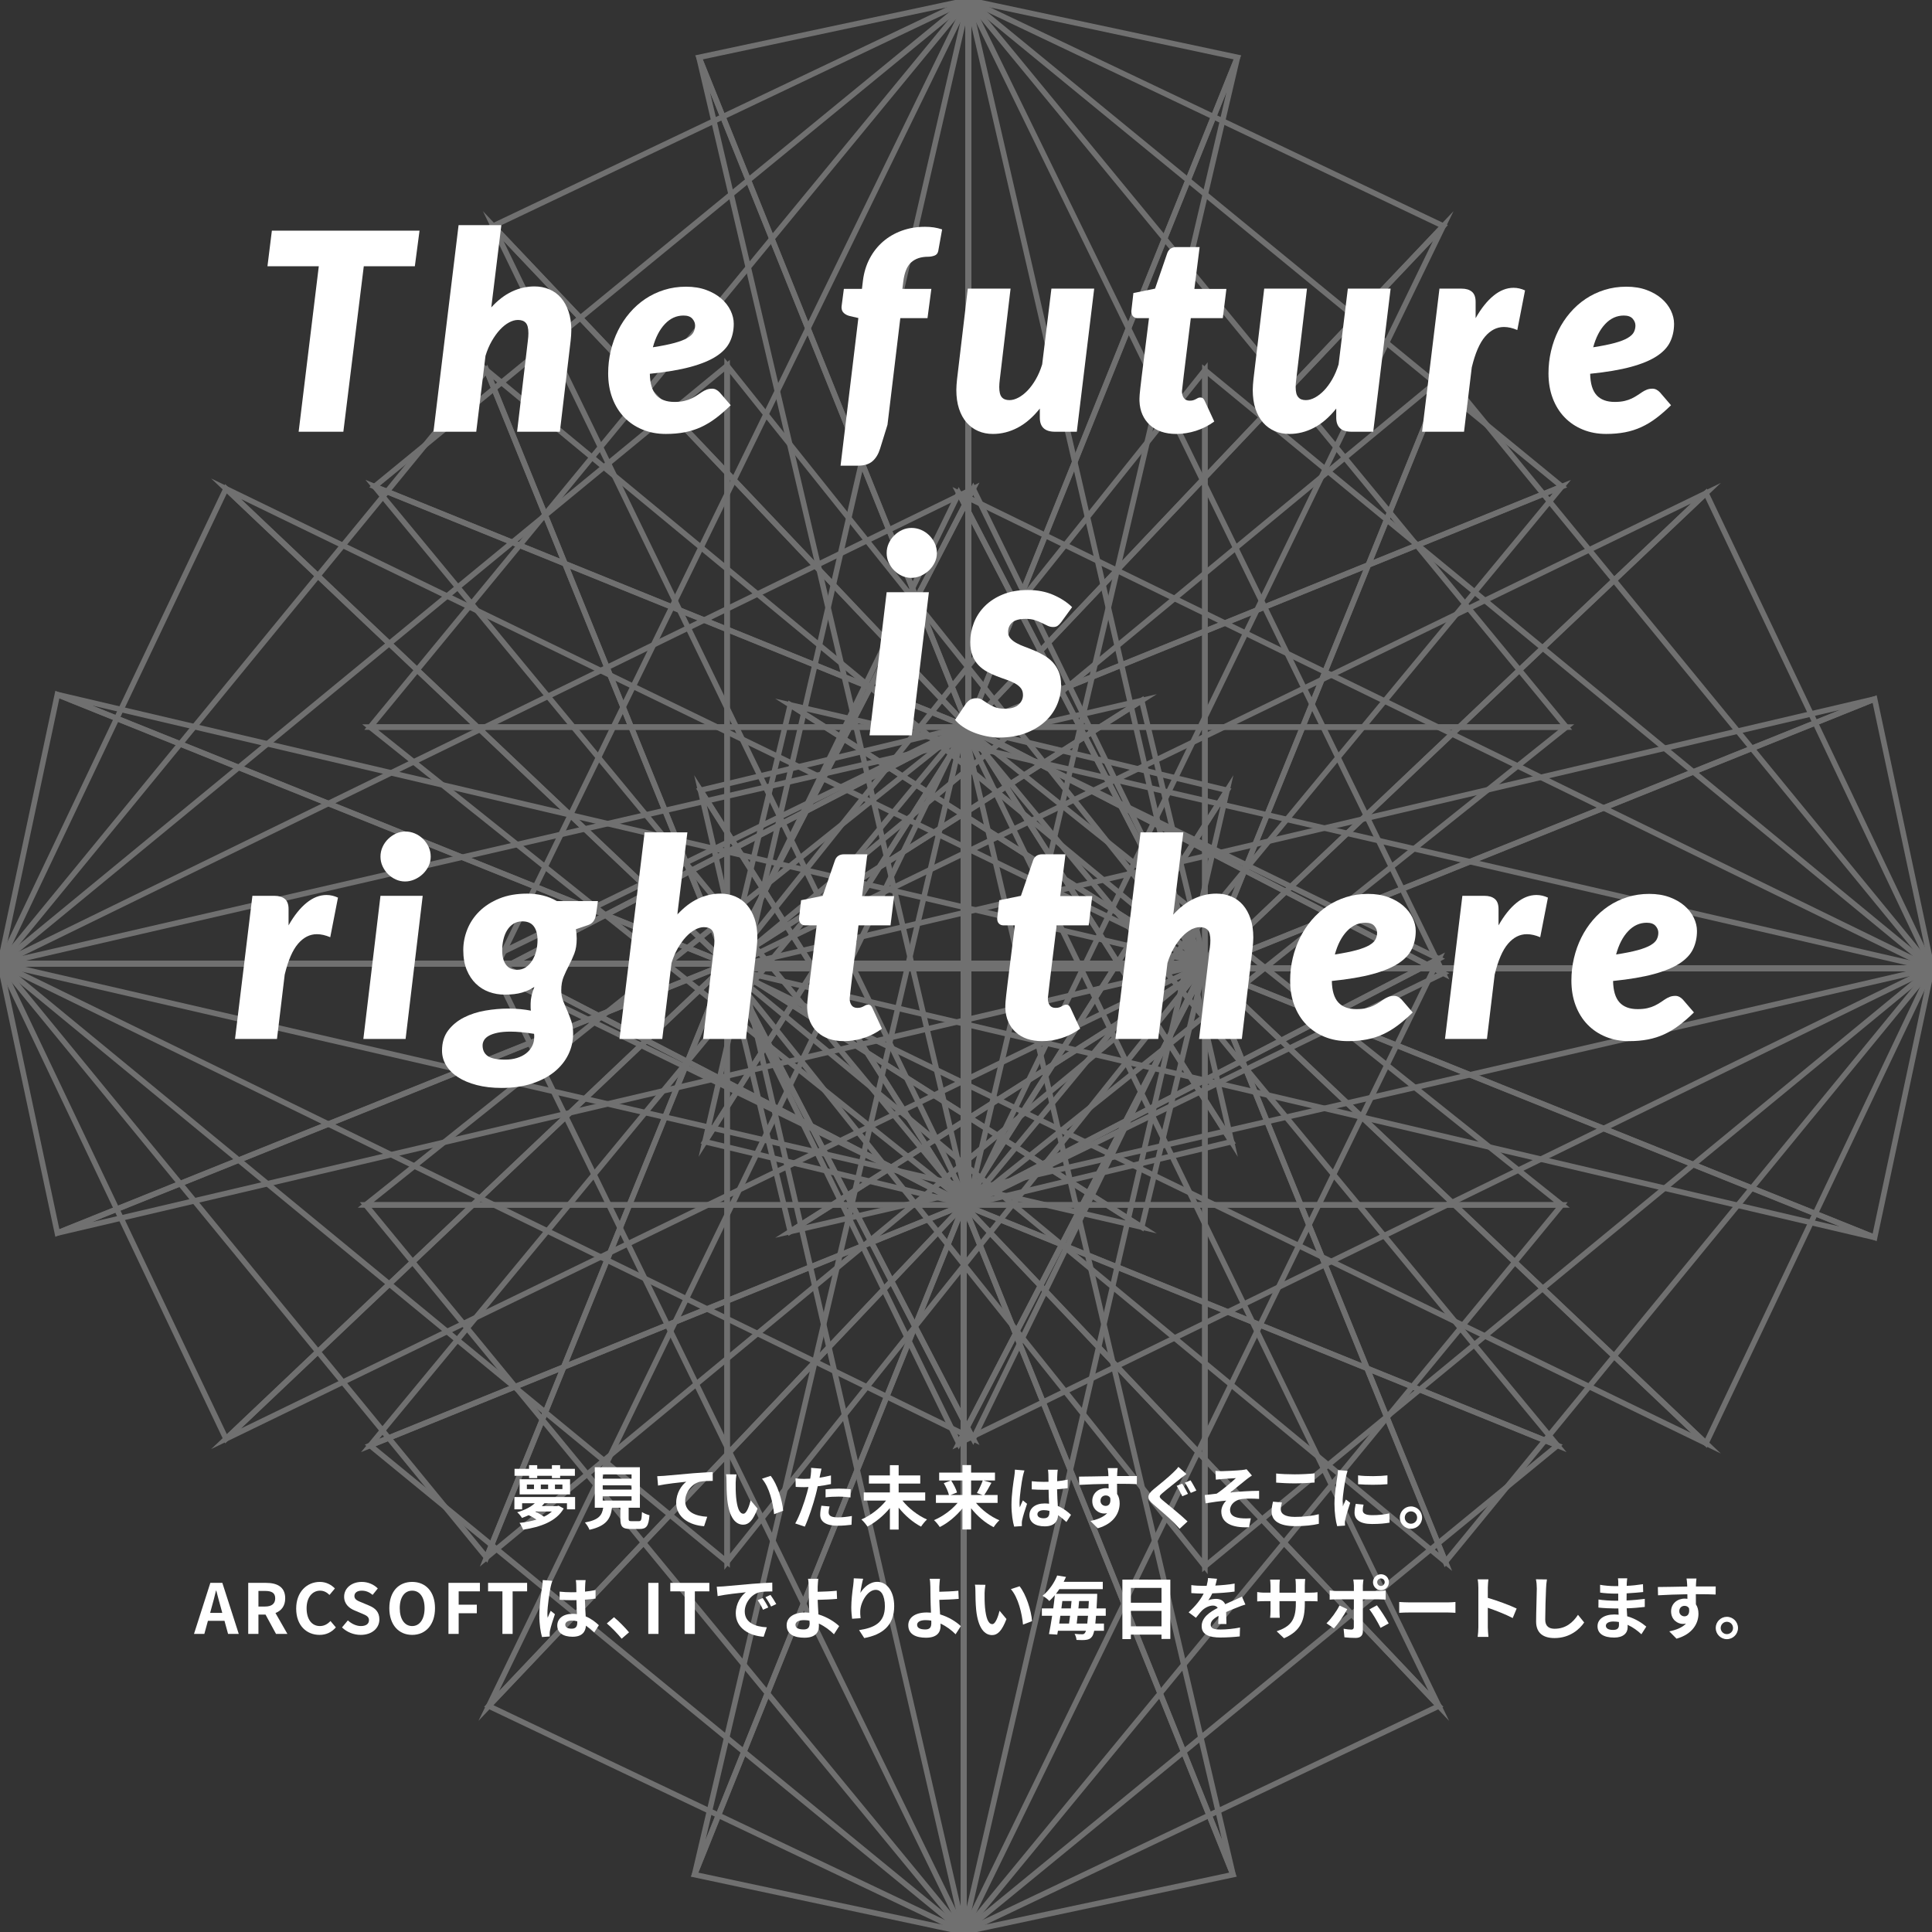 <?xml version="1.0" encoding="utf-8"?>
<!-- Generator: Adobe Illustrator 16.2.1, SVG Export Plug-In . SVG Version: 6.00 Build 0)  -->
<!DOCTYPE svg PUBLIC "-//W3C//DTD SVG 1.1//EN" "http://www.w3.org/Graphics/SVG/1.1/DTD/svg11.dtd">
<svg version="1.1" xmlns="http://www.w3.org/2000/svg" xmlns:xlink="http://www.w3.org/1999/xlink" x="0px" y="0px" width="1400px"
	 height="1400px" viewBox="0 0 1400 1400" enable-background="new 0 0 1400 1400" xml:space="preserve">
<rect x="0" y="0" width="1400" height="1400" fill="#333333" stroke="none"/>
<g id="レイヤー_1">
</g>
<g id="ヘッダー">
</g>
<g id="メイン">
	<g>
		<g opacity="0.3">
			<path id="XMLID_1169_" fill="none" stroke="#FFFFFF" stroke-width="4" stroke-miterlimit="10" d="M698.39,526.881
				L354.158,694.779c7.755,4.015,344.231,178.34,344.231,178.34V526.881z"/>
			<polygon id="XMLID_1168_" fill="none" stroke="#FFFFFF" stroke-width="4" stroke-miterlimit="10" points="354.158,694.779 
				698.39,873.119 698.39,1400 			"/>
			<polygon id="XMLID_1167_" fill="none" stroke="#FFFFFF" stroke-width="4" stroke-miterlimit="10" points="698.39,1400 
				264.99,873.119 698.39,873.119 			"/>
			<polygon id="XMLID_1166_" fill="none" stroke="#FFFFFF" stroke-width="4" stroke-miterlimit="10" points="698.39,1400 
				268.2,1047.445 698.39,873.119 			"/>
			<polygon id="XMLID_1165_" fill="none" stroke="#FFFFFF" stroke-width="4" stroke-miterlimit="10" points="507.595,572.669 
				698.39,1400 698.39,873.119 			"/>
			<polygon id="XMLID_1164_" fill="none" stroke="#FFFFFF" stroke-width="4" stroke-miterlimit="10" points="698.39,526.881 
				507.595,572.669 698.39,873.119 			"/>
			<polygon id="XMLID_1163_" fill="none" stroke="#FFFFFF" stroke-width="4" stroke-miterlimit="10" points="264.99,873.119 
				698.39,526.881 698.39,873.119 			"/>
			<polygon id="XMLID_1162_" fill="none" stroke="#FFFFFF" stroke-width="4" stroke-miterlimit="10" points="698.39,526.881 
				268.2,1047.445 698.39,873.119 			"/>
			<polygon id="XMLID_1161_" fill="none" stroke="#FFFFFF" stroke-width="4" stroke-miterlimit="10" points="698.39,873.119 
				354.158,1236.23 698.39,1400 			"/>
			<polygon id="XMLID_1160_" fill="none" stroke="#FFFFFF" stroke-width="4" stroke-miterlimit="10" points="698.39,526.881 
				354.158,1236.23 698.39,873.119 			"/>
			<polygon id="XMLID_1159_" fill="none" stroke="#FFFFFF" stroke-width="4" stroke-miterlimit="10" points="698.39,526.881 
				503.297,1358.429 698.39,873.119 			"/>
			<polygon id="XMLID_1158_" fill="none" stroke="#FFFFFF" stroke-width="4" stroke-miterlimit="10" points="698.39,1400 
				503.297,1358.429 698.39,873.119 			"/>
			<path id="XMLID_1156_" fill="none" stroke="#FFFFFF" stroke-width="4" stroke-miterlimit="10" d="M698.39,526.881
				l344.239,167.898c-7.75,4.015-344.239,178.34-344.239,178.34V526.881z"/>
			<polygon id="XMLID_1155_" fill="none" stroke="#FFFFFF" stroke-width="4" stroke-miterlimit="10" points="1042.629,694.779 
				698.39,873.119 698.39,1400 			"/>
			<polygon id="XMLID_1154_" fill="none" stroke="#FFFFFF" stroke-width="4" stroke-miterlimit="10" points="698.39,1400 
				1131.799,873.119 698.39,873.119 			"/>
			<polygon id="XMLID_1153_" fill="none" stroke="#FFFFFF" stroke-width="4" stroke-miterlimit="10" points="698.39,1400 
				1128.586,1047.445 698.39,873.119 			"/>
			<polygon id="XMLID_1152_" fill="none" stroke="#FFFFFF" stroke-width="4" stroke-miterlimit="10" points="889.189,572.669 
				698.39,1400 698.39,873.119 			"/>
			<polygon id="XMLID_1151_" fill="none" stroke="#FFFFFF" stroke-width="4" stroke-miterlimit="10" points="698.39,526.881 
				889.189,572.669 698.39,873.119 			"/>
			<polygon id="XMLID_1150_" fill="none" stroke="#FFFFFF" stroke-width="4" stroke-miterlimit="10" points="1131.799,873.119 
				698.39,526.881 698.39,873.119 			"/>
			<polygon id="XMLID_1149_" fill="none" stroke="#FFFFFF" stroke-width="4" stroke-miterlimit="10" points="698.39,526.881 
				1128.586,1047.445 698.39,873.119 			"/>
			<polygon id="XMLID_1148_" fill="none" stroke="#FFFFFF" stroke-width="4" stroke-miterlimit="10" points="698.39,873.119 
				1042.629,1236.23 698.39,1400 			"/>
			<polygon id="XMLID_1147_" fill="none" stroke="#FFFFFF" stroke-width="4" stroke-miterlimit="10" points="698.39,526.881 
				1042.629,1236.23 698.39,873.119 			"/>
			<polygon id="XMLID_1146_" fill="none" stroke="#FFFFFF" stroke-width="4" stroke-miterlimit="10" points="698.39,526.881 
				893.488,1358.429 698.39,873.119 			"/>
			<polygon id="XMLID_1145_" fill="none" stroke="#FFFFFF" stroke-width="4" stroke-miterlimit="10" points="698.39,1400 
				893.488,1358.429 698.39,873.119 			"/>
			<path id="XMLID_1195_" fill="none" stroke="#FFFFFF" stroke-width="4" stroke-miterlimit="10" d="M701.61,873.119
				l344.233-167.898c-7.754-4.014-344.233-178.34-344.233-178.34V873.119z"/>
			<polygon id="XMLID_1194_" fill="none" stroke="#FFFFFF" stroke-width="4" stroke-miterlimit="10" points="1045.844,705.221 
				701.61,526.881 701.61,0 			"/>
			<polygon id="XMLID_1193_" fill="none" stroke="#FFFFFF" stroke-width="4" stroke-miterlimit="10" points="701.61,0 
				1135.012,526.881 701.61,526.881 			"/>
			<polygon id="XMLID_1192_" fill="none" stroke="#FFFFFF" stroke-width="4" stroke-miterlimit="10" points="701.61,0 
				1131.799,352.555 701.61,526.881 			"/>
			<polygon id="XMLID_1191_" fill="none" stroke="#FFFFFF" stroke-width="4" stroke-miterlimit="10" points="892.402,827.331 
				701.61,0 701.61,526.881 			"/>
			<polygon id="XMLID_1190_" fill="none" stroke="#FFFFFF" stroke-width="4" stroke-miterlimit="10" points="701.61,873.119 
				892.402,827.331 701.61,526.881 			"/>
			<polygon id="XMLID_1189_" fill="none" stroke="#FFFFFF" stroke-width="4" stroke-miterlimit="10" points="1135.012,526.881 
				701.61,873.119 701.61,526.881 			"/>
			<polygon id="XMLID_1188_" fill="none" stroke="#FFFFFF" stroke-width="4" stroke-miterlimit="10" points="701.61,873.119 
				1131.799,352.555 701.61,526.881 			"/>
			<polygon id="XMLID_1187_" fill="none" stroke="#FFFFFF" stroke-width="4" stroke-miterlimit="10" points="701.61,526.881 
				1045.844,163.769 701.61,0 			"/>
			<polygon id="XMLID_1186_" fill="none" stroke="#FFFFFF" stroke-width="4" stroke-miterlimit="10" points="701.61,873.119 
				1045.844,163.769 701.61,526.881 			"/>
			<polygon id="XMLID_1185_" fill="none" stroke="#FFFFFF" stroke-width="4" stroke-miterlimit="10" points="701.61,873.119 
				896.697,41.571 701.61,526.881 			"/>
			<polygon id="XMLID_1184_" fill="none" stroke="#FFFFFF" stroke-width="4" stroke-miterlimit="10" points="701.61,0 
				896.697,41.571 701.61,526.881 			"/>
			<path id="XMLID_1182_" fill="none" stroke="#FFFFFF" stroke-width="4" stroke-miterlimit="10" d="M701.61,873.119
				L357.376,705.221c7.753-4.014,344.234-178.34,344.234-178.34V873.119z"/>
			<polygon id="XMLID_1181_" fill="none" stroke="#FFFFFF" stroke-width="4" stroke-miterlimit="10" points="357.376,705.221 
				701.61,526.881 701.61,0 			"/>
			<polygon id="XMLID_1180_" fill="none" stroke="#FFFFFF" stroke-width="4" stroke-miterlimit="10" points="701.61,0 
				268.2,526.881 701.61,526.881 			"/>
			<polygon id="XMLID_1179_" fill="none" stroke="#FFFFFF" stroke-width="4" stroke-miterlimit="10" points="701.61,0 
				271.41,352.555 701.61,526.881 			"/>
			<polygon id="XMLID_1178_" fill="none" stroke="#FFFFFF" stroke-width="4" stroke-miterlimit="10" points="510.816,827.331 
				701.61,0 701.61,526.881 			"/>
			<polygon id="XMLID_1177_" fill="none" stroke="#FFFFFF" stroke-width="4" stroke-miterlimit="10" points="701.61,873.119 
				510.816,827.331 701.61,526.881 			"/>
			<polygon id="XMLID_1176_" fill="none" stroke="#FFFFFF" stroke-width="4" stroke-miterlimit="10" points="268.2,526.881 
				701.61,873.119 701.61,526.881 			"/>
			<polygon id="XMLID_1175_" fill="none" stroke="#FFFFFF" stroke-width="4" stroke-miterlimit="10" points="701.61,873.119 
				271.41,352.555 701.61,526.881 			"/>
			<polygon id="XMLID_1174_" fill="none" stroke="#FFFFFF" stroke-width="4" stroke-miterlimit="10" points="701.61,526.881 
				357.376,163.769 701.61,0 			"/>
			<polygon id="XMLID_1173_" fill="none" stroke="#FFFFFF" stroke-width="4" stroke-miterlimit="10" points="701.61,873.119 
				357.376,163.769 701.61,526.881 			"/>
			<polygon id="XMLID_1172_" fill="none" stroke="#FFFFFF" stroke-width="4" stroke-miterlimit="10" points="701.61,873.119 
				506.509,41.571 701.61,526.881 			"/>
			<polygon id="XMLID_1171_" fill="none" stroke="#FFFFFF" stroke-width="4" stroke-miterlimit="10" points="701.61,0 
				506.509,41.571 701.61,526.881 			"/>
			<path id="XMLID_75_" fill="none" stroke="#FFFFFF" stroke-width="4" stroke-miterlimit="10" d="M873.115,698.392L705.221,354.161
				c-4.018,7.753-178.34,344.231-178.34,344.231H873.115z"/>
			<polygon id="XMLID_74_" fill="none" stroke="#FFFFFF" stroke-width="4" stroke-miterlimit="10" points="705.221,354.161 
				526.881,698.392 0,698.392 			"/>
			<polygon id="XMLID_73_" fill="none" stroke="#FFFFFF" stroke-width="4" stroke-miterlimit="10" points="0,698.392 
				526.881,264.989 526.881,698.392 			"/>
			<polygon id="XMLID_72_" fill="none" stroke="#FFFFFF" stroke-width="4" stroke-miterlimit="10" points="0,698.392 
				352.551,268.204 526.881,698.392 			"/>
			<polygon id="XMLID_71_" fill="none" stroke="#FFFFFF" stroke-width="4" stroke-miterlimit="10" points="827.328,507.6 0,698.392 
				526.881,698.392 			"/>
			<polygon id="XMLID_70_" fill="none" stroke="#FFFFFF" stroke-width="4" stroke-miterlimit="10" points="873.115,698.392 
				827.328,507.6 526.881,698.392 			"/>
			<polygon id="XMLID_69_" fill="none" stroke="#FFFFFF" stroke-width="4" stroke-miterlimit="10" points="526.881,264.989 
				873.115,698.392 526.881,698.392 			"/>
			<polygon id="XMLID_68_" fill="none" stroke="#FFFFFF" stroke-width="4" stroke-miterlimit="10" points="873.115,698.392 
				352.551,268.204 526.881,698.392 			"/>
			<polygon id="XMLID_67_" fill="none" stroke="#FFFFFF" stroke-width="4" stroke-miterlimit="10" points="526.881,698.392 
				163.768,354.161 0,698.392 			"/>
			<polygon id="XMLID_66_" fill="none" stroke="#FFFFFF" stroke-width="4" stroke-miterlimit="10" points="873.115,698.392 
				163.768,354.161 526.881,698.392 			"/>
			<polygon id="XMLID_65_" fill="none" stroke="#FFFFFF" stroke-width="4" stroke-miterlimit="10" points="873.115,698.392 
				41.565,503.298 526.881,698.392 			"/>
			<polygon id="XMLID_64_" fill="none" stroke="#FFFFFF" stroke-width="4" stroke-miterlimit="10" points="0,698.392 
				41.565,503.298 526.881,698.392 			"/>
			<path id="XMLID_62_" fill="none" stroke="#FFFFFF" stroke-width="4" stroke-miterlimit="10" d="M873.115,698.392
				l-167.895,344.232c-4.018-7.75-178.34-344.232-178.34-344.232H873.115z"/>
			<polygon id="XMLID_61_" fill="none" stroke="#FFFFFF" stroke-width="4" stroke-miterlimit="10" points="705.221,1042.624 
				526.881,698.392 0,698.392 			"/>
			<polygon id="XMLID_60_" fill="none" stroke="#FFFFFF" stroke-width="4" stroke-miterlimit="10" points="0,698.392 
				526.881,1131.795 526.881,698.392 			"/>
			<polygon id="XMLID_59_" fill="none" stroke="#FFFFFF" stroke-width="4" stroke-miterlimit="10" points="0,698.392 
				352.551,1128.584 526.881,698.392 			"/>
			<polygon id="XMLID_58_" fill="none" stroke="#FFFFFF" stroke-width="4" stroke-miterlimit="10" points="827.328,889.189 
				0,698.392 526.881,698.392 			"/>
			<polygon id="XMLID_57_" fill="none" stroke="#FFFFFF" stroke-width="4" stroke-miterlimit="10" points="873.115,698.392 
				827.328,889.189 526.881,698.392 			"/>
			<polygon id="XMLID_56_" fill="none" stroke="#FFFFFF" stroke-width="4" stroke-miterlimit="10" points="526.881,1131.795 
				873.115,698.392 526.881,698.392 			"/>
			<polygon id="XMLID_55_" fill="none" stroke="#FFFFFF" stroke-width="4" stroke-miterlimit="10" points="873.115,698.392 
				352.551,1128.584 526.881,698.392 			"/>
			<polygon id="XMLID_54_" fill="none" stroke="#FFFFFF" stroke-width="4" stroke-miterlimit="10" points="526.881,698.392 
				163.768,1042.624 0,698.392 			"/>
			<polygon id="XMLID_53_" fill="none" stroke="#FFFFFF" stroke-width="4" stroke-miterlimit="10" points="873.115,698.392 
				163.768,1042.624 526.881,698.392 			"/>
			<polygon id="XMLID_52_" fill="none" stroke="#FFFFFF" stroke-width="4" stroke-miterlimit="10" points="873.115,698.392 
				41.565,893.486 526.881,698.392 			"/>
			<polygon id="XMLID_51_" fill="none" stroke="#FFFFFF" stroke-width="4" stroke-miterlimit="10" points="0,698.392 
				41.565,893.486 526.881,698.392 			"/>
			<path id="XMLID_48_" fill="none" stroke="#FFFFFF" stroke-width="4" stroke-miterlimit="10" d="M526.881,701.607L694.78,1045.84
				c4.014-7.754,178.335-344.232,178.335-344.232H526.881z"/>
			<polygon id="XMLID_47_" fill="none" stroke="#FFFFFF" stroke-width="4" stroke-miterlimit="10" points="694.78,1045.84 
				873.115,701.607 1400,701.607 			"/>
			<polygon id="XMLID_46_" fill="none" stroke="#FFFFFF" stroke-width="4" stroke-miterlimit="10" points="1400,701.607 
				873.115,1135.011 873.115,701.607 			"/>
			<polygon id="XMLID_45_" fill="none" stroke="#FFFFFF" stroke-width="4" stroke-miterlimit="10" points="1400,701.607 
				1047.445,1131.795 873.115,701.607 			"/>
			<polygon id="XMLID_44_" fill="none" stroke="#FFFFFF" stroke-width="4" stroke-miterlimit="10" points="572.668,892.4 
				1400,701.607 873.115,701.607 			"/>
			<polygon id="XMLID_43_" fill="none" stroke="#FFFFFF" stroke-width="4" stroke-miterlimit="10" points="526.881,701.607 
				572.668,892.4 873.115,701.607 			"/>
			<polygon id="XMLID_42_" fill="none" stroke="#FFFFFF" stroke-width="4" stroke-miterlimit="10" points="873.115,1135.011 
				526.881,701.607 873.115,701.607 			"/>
			<polygon id="XMLID_41_" fill="none" stroke="#FFFFFF" stroke-width="4" stroke-miterlimit="10" points="526.881,701.607 
				1047.445,1131.795 873.115,701.607 			"/>
			<polygon id="XMLID_40_" fill="none" stroke="#FFFFFF" stroke-width="4" stroke-miterlimit="10" points="873.115,701.607 
				1236.229,1045.84 1400,701.607 			"/>
			<polygon id="XMLID_39_" fill="none" stroke="#FFFFFF" stroke-width="4" stroke-miterlimit="10" points="526.881,701.607 
				1236.229,1045.84 873.115,701.607 			"/>
			<polygon id="XMLID_38_" fill="none" stroke="#FFFFFF" stroke-width="4" stroke-miterlimit="10" points="526.881,701.607 
				1358.432,896.702 873.115,701.607 			"/>
			<polygon id="XMLID_37_" fill="none" stroke="#FFFFFF" stroke-width="4" stroke-miterlimit="10" points="1400,701.607 
				1358.432,896.702 873.115,701.607 			"/>
			<path id="XMLID_35_" fill="none" stroke="#FFFFFF" stroke-width="4" stroke-miterlimit="10" d="M526.881,701.607L694.78,357.376
				c4.014,7.75,178.335,344.231,178.335,344.231H526.881z"/>
			<polygon id="XMLID_34_" fill="none" stroke="#FFFFFF" stroke-width="4" stroke-miterlimit="10" points="694.78,357.376 
				873.115,701.607 1400,701.607 			"/>
			<polygon id="XMLID_33_" fill="none" stroke="#FFFFFF" stroke-width="4" stroke-miterlimit="10" points="1400,701.607 
				873.115,268.204 873.115,701.607 			"/>
			<polygon id="XMLID_32_" fill="none" stroke="#FFFFFF" stroke-width="4" stroke-miterlimit="10" points="1400,701.607 
				1047.445,271.416 873.115,701.607 			"/>
			<polygon id="XMLID_31_" fill="none" stroke="#FFFFFF" stroke-width="4" stroke-miterlimit="10" points="572.668,510.814 
				1400,701.607 873.115,701.607 			"/>
			<polygon id="XMLID_30_" fill="none" stroke="#FFFFFF" stroke-width="4" stroke-miterlimit="10" points="526.881,701.607 
				572.668,510.814 873.115,701.607 			"/>
			<polygon id="XMLID_29_" fill="none" stroke="#FFFFFF" stroke-width="4" stroke-miterlimit="10" points="873.115,268.204 
				526.881,701.607 873.115,701.607 			"/>
			<polygon id="XMLID_28_" fill="none" stroke="#FFFFFF" stroke-width="4" stroke-miterlimit="10" points="526.881,701.607 
				1047.445,271.416 873.115,701.607 			"/>
			<polygon id="XMLID_76_" fill="none" stroke="#FFFFFF" stroke-width="4" stroke-miterlimit="10" points="873.115,701.607 
				1236.229,357.376 1400,701.607 			"/>
			<polygon id="XMLID_78_" fill="none" stroke="#FFFFFF" stroke-width="4" stroke-miterlimit="10" points="526.881,701.607 
				1236.229,357.376 873.115,701.607 			"/>
			<polygon id="XMLID_80_" fill="none" stroke="#FFFFFF" stroke-width="4" stroke-miterlimit="10" points="526.881,701.607 
				1358.432,506.514 873.115,701.607 			"/>
			<polygon id="XMLID_81_" fill="none" stroke="#FFFFFF" stroke-width="4" stroke-miterlimit="10" points="1400,701.607 
				1358.432,506.514 873.115,701.607 			"/>
		</g>
		<g>
			<g>
				<path fill="#FFFFFF" d="M416.74,1084.805v8.898h-5.898v-4.399h-16.346c-0.6,0.7-1.2,1.399-1.85,2.05h11.048l1.049-0.25l3.75,2
					c-5.299,9.348-16.946,13.496-29.443,15.346c-0.5-1.399-1.649-3.649-2.6-4.898c4.299-0.45,8.498-1.25,12.297-2.4
					c-1.649-1.149-3.749-2.349-5.648-3.199c-1.499,0.7-3.099,1.35-4.849,2c-0.75-1.25-2.3-3.249-3.499-4.099
					c5.849-1.649,10.098-4.05,12.797-6.549h-9.198v4.399h-5.599v-8.898H416.74z M383.398,1069.408h-10.547v-5.049h10.547v-2.648
					h5.899v2.648h10.646v-2.648h5.949v2.648h10.697v5.049h-10.697v1.7h-5.949v-1.7h-10.646v1.7h-5.899V1069.408z M376.55,1071.908
					h36.541v10.997H376.55V1071.908z M381.798,1079.057h5.149v-3.3h-5.149V1079.057z M387.748,1095.303
					c2.349,1.1,4.749,2.499,6.448,3.749c2.199-1.05,4.099-2.3,5.698-3.749h-12.097H387.748z M391.896,1079.057h5.299v-3.3h-5.299
					V1079.057z M402.144,1079.057h5.398v-3.3h-5.398V1079.057z"/>
				<path fill="#FFFFFF" d="M462.942,1102.301c1.699,0,1.999-0.85,2.249-6.648c1.25,0.949,3.899,1.949,5.449,2.35
					c-0.65,7.898-2.2,9.947-7.148,9.947h-6.599c-5.948,0-7.348-1.8-7.348-7.398v-7.998h-6.049
					c-1.05,7.948-3.999,13.197-16.346,15.996c-0.551-1.6-2.15-4.049-3.3-5.299c10.248-1.899,12.397-5.248,13.247-10.697H431v-29.343
					h32.692v29.343h-8.148v7.948c0,1.6,0.3,1.8,2.199,1.8H462.942z M436.749,1071.508h20.895v-3.099h-20.895V1071.508z
					 M436.749,1079.406h20.895v-3.1h-20.895V1079.406z M436.749,1087.354h20.895v-3.1h-20.895V1087.354z"/>
				<path fill="#FFFFFF" d="M481.099,1069.459c4.1-0.4,12.298-1.1,21.345-1.9c5.1-0.399,10.548-0.699,13.997-0.85l0.05,6.398
					c-2.649,0-6.898,0.051-9.548,0.65c-5.948,1.6-10.447,7.998-10.447,13.847c0,8.147,7.648,11.047,15.996,11.497l-2.299,6.848
					c-10.397-0.699-20.195-6.298-20.195-16.995c0-7.148,3.999-12.747,7.298-15.247c-4.249,0.45-14.696,1.551-20.445,2.8l-0.6-6.798
					C478.201,1069.658,480.1,1069.559,481.099,1069.459z"/>
				<path fill="#FFFFFF" d="M533.1,1074.407c-0.05,3.199,0,6.948,0.3,10.497c0.7,7.148,2.199,11.998,5.299,11.998
					c2.35,0,4.299-5.799,5.249-9.698l4.998,5.999c-3.299,8.598-6.398,11.646-10.397,11.646c-5.398,0-10.147-4.898-11.547-18.195
					c-0.45-4.549-0.55-10.297-0.55-13.347c0-1.399-0.05-3.499-0.35-4.999l7.598,0.101
					C533.35,1070.158,533.1,1073.058,533.1,1074.407z M567.492,1094.752l-6.549,2.5c-0.749-7.948-3.398-19.596-8.798-25.693
					l6.299-2.1C563.143,1075.207,566.942,1087.154,567.492,1094.752z"/>
				<path fill="#FFFFFF" d="M602.146,1075.407c-2.95,0.649-6.299,1.2-9.598,1.6c-0.45,2.149-0.95,4.349-1.5,6.349
					c-1.8,6.948-5.148,17.096-7.849,22.895l-6.948-2.3c2.95-4.948,6.699-15.347,8.548-22.294c0.351-1.301,0.7-2.7,1.05-4.1
					c-1.149,0.05-2.249,0.1-3.249,0.1c-2.399,0-4.249-0.1-5.998-0.199l-0.15-6.199c2.55,0.301,4.199,0.4,6.249,0.4
					c1.449,0,2.899-0.05,4.398-0.15c0.2-1.1,0.35-2.049,0.45-2.849c0.25-1.85,0.3-3.85,0.2-4.999l7.548,0.6
					c-0.35,1.35-0.8,3.549-1.05,4.648l-0.4,1.9c2.8-0.45,5.599-1,8.299-1.65V1075.407z M601.146,1091.653
					c-0.4,1.399-0.7,3.05-0.7,4.149c0,2.148,1.25,3.748,6.549,3.748c3.299,0,6.748-0.35,10.297-0.999l-0.25,6.349
					c-2.799,0.35-6.148,0.699-10.097,0.699c-8.349,0-12.598-2.898-12.598-7.898c0-2.249,0.45-4.648,0.851-6.598L601.146,1091.653z
					 M598.247,1079.206c2.749-0.25,6.299-0.499,9.498-0.499c2.799,0,5.798,0.149,8.697,0.449l-0.149,5.949
					c-2.45-0.301-5.499-0.601-8.498-0.601c-3.449,0-6.448,0.15-9.548,0.55V1079.206z"/>
				<path fill="#FFFFFF" d="M653.945,1087.354c4.349,5.548,11.147,10.847,17.796,13.747c-1.4,1.199-3.3,3.599-4.299,5.148
					c-5.899-3.05-11.697-8.049-16.246-13.747v15.896h-6.349v-15.597c-4.549,5.499-10.397,10.348-16.246,13.396
					c-1-1.499-2.949-3.898-4.399-5.148c6.698-2.85,13.497-8.148,17.896-13.696h-16.195v-5.898h18.945v-6.398h-15.196v-5.899h15.196
					v-7.447h6.349v7.447h15.646v5.899h-15.646v6.398h19.245v5.898H653.945z"/>
				<path fill="#FFFFFF" d="M707.244,1089.054c4.299,5.199,10.697,9.998,16.945,12.597c-1.35,1.2-3.25,3.55-4.148,4.999
					c-6-2.999-11.848-7.998-16.346-13.696v15.346h-6.298v-15.246c-4.549,5.599-10.397,10.498-16.396,13.497
					c-0.949-1.45-2.799-3.8-4.198-4.999c6.298-2.6,12.747-7.348,17.096-12.497h-15.696v-5.698h9.447
					c-0.55-2.399-2.149-5.898-3.749-8.598l5.149-1.95h-8.498v-5.698h16.846v-5.449h6.298v5.449h17.295v5.698h-8.297l5.748,1.7
					c-1.75,3.249-3.65,6.598-5.248,8.848h9.697v5.698H707.244z M689.249,1072.808c1.75,2.7,3.6,6.249,4.249,8.698l-4.749,1.85h8.648
					v-10.548H689.249z M703.695,1072.808v10.548h8.396l-4.197-1.449c1.449-2.45,3.248-6.199,4.248-9.099H703.695z"/>
				<path fill="#FFFFFF" d="M742.35,1065.56c-0.402,1-1,3.499-1.201,4.399c-0.75,3.299-2.35,14.196-2.35,19.145
					c0,1,0.051,2.199,0.199,3.199c0.65-1.749,1.451-3.398,2.199-5.049l3.051,2.449c-1.4,4.05-3,9.099-3.551,11.798
					c-0.148,0.7-0.299,1.749-0.248,2.3c0,0.5,0,1.35,0.049,2.049l-5.598,0.4c-1-3.449-1.949-9.098-1.949-15.797
					c0-7.498,1.449-16.846,2.049-20.645c0.201-1.399,0.451-3.299,0.451-4.849L742.35,1065.56z M772.74,1102.9
					c-2.049-1.949-4.049-3.6-5.998-4.949c-0.299,4.699-2.998,8.099-9.697,8.099c-6.799,0-11.098-2.899-11.098-8.099
					c0-5.049,4.25-8.497,10.996-8.497c1.152,0,2.25,0.05,3.25,0.2c-0.148-3.05-0.301-6.648-0.35-10.148
					c-1.199,0.051-2.4,0.051-3.549,0.051c-2.898,0-5.699-0.101-8.648-0.301v-5.898c2.85,0.301,5.699,0.45,8.648,0.45
					c1.148,0,2.35,0,3.5-0.05c-0.051-2.449-0.051-4.449-0.102-5.499c0-0.749-0.148-2.249-0.299-3.249h7.098
					c-0.15,0.949-0.25,2.149-0.299,3.199c-0.051,1.1-0.15,2.949-0.15,5.148c2.699-0.3,5.299-0.649,7.646-1.149v6.148
					c-2.398,0.351-4.998,0.649-7.697,0.85c0.1,4.799,0.35,8.748,0.549,12.097c4.15,1.7,7.25,4.25,9.549,6.398L772.74,1102.9z
					 M760.443,1094.853c-1.299-0.351-2.648-0.55-3.998-0.55c-2.799,0-4.699,1.149-4.699,2.999c0,1.999,1.998,2.899,4.6,2.899
					c3.049,0,4.098-1.6,4.098-4.499V1094.853z"/>
				<path fill="#FFFFFF" d="M823.791,1075.457c-3-0.15-7.648-0.25-14.346-0.25c0.049,2.5,0.049,5.199,0.049,7.349
					c1.25,1.85,1.852,4.249,1.852,6.849c0,6.448-3.801,14.646-15.898,18.045l-5.248-5.299c4.998-1.049,9.348-2.699,12.098-5.648
					c-0.701,0.15-1.451,0.25-2.25,0.25c-3.85,0-8.549-3.049-8.549-9.098c0-5.599,4.5-9.248,9.898-9.248
					c0.699,0,1.35,0.051,1.949,0.15l-0.049-3.299c-7.498,0.1-15.146,0.399-21.244,0.749l-0.152-5.998
					c5.648,0,14.648-0.25,21.297-0.351c0-0.6,0-1.149-0.051-1.499c-0.1-1.6-0.25-3.499-0.449-4.299h7.197
					c-0.15,0.8-0.299,3.448-0.35,4.249c0,0.399-0.051,0.899-0.051,1.499c5,0,11.748-0.05,14.348,0L823.791,1075.457z
					 M801.248,1091.254c2.049,0,3.898-1.551,3.248-5.85c-0.701-1.199-1.85-1.749-3.248-1.749c-1.9,0-3.801,1.3-3.801,3.899
					C797.447,1089.854,799.297,1091.254,801.248,1091.254z"/>
				<path fill="#FFFFFF" d="M859.744,1068.109c-1.6,1.149-3.199,2.449-4.398,3.349c-3.199,2.6-9.697,7.648-12.996,10.497
					c-2.65,2.25-2.602,2.8,0.049,5.1c3.748,3.148,13.248,10.697,18.146,15.445l-5.75,5.299c-1.348-1.549-2.898-3.099-4.297-4.599
					c-2.75-2.849-10.299-9.298-14.797-13.146c-4.949-4.149-4.551-6.898,0.398-10.997c3.898-3.149,10.648-8.648,13.996-11.947
					c1.4-1.35,3.051-3,3.801-4.149L859.744,1068.109z M860.846,1082.506l-4.102,1.749c-1.049-2.05-2.748-5.548-4.098-7.548l4-1.6
					C857.945,1076.957,859.895,1080.706,860.846,1082.506z M866.943,1080.105l-4.051,1.7c-1.148-2.1-2.898-5.448-4.297-7.398
					l4.098-1.699C863.994,1074.558,865.943,1078.257,866.943,1080.105z"/>
				<path fill="#FFFFFF" d="M885.449,1066.06c2.1,0,11.396-0.45,14.396-0.8c1.6-0.15,2.75-0.4,3.449-0.6l3.898,4.549
					c-1,0.699-2.848,1.899-3.848,2.749c-3.551,2.8-8.449,6.898-11.797,9.548c6.646-0.7,14.795-1.199,20.844-1.199v5.848
					c-4.748-0.3-9.697-0.3-12.697,0.101c-4.549,0.649-8.348,3.849-8.348,7.897c0,3.899,3.049,5.398,7.498,5.949
					c2.75,0.3,5.699,0.25,7.549,0.1l-1.301,6.498c-12.697,0.551-20.096-3.249-20.096-11.497c0-3.049,1.801-6.099,3.602-7.798
					c-4.5,0.35-10.049,1.1-14.996,1.949l-0.602-5.998c2.648-0.25,6.098-0.7,8.648-1c4.449-2.899,10.898-8.498,13.947-11.247
					c-2,0.149-8.1,0.45-10.1,0.649c-1.248,0.101-2.898,0.301-4.447,0.45l-0.301-6.349
					C882.299,1066.01,883.75,1066.06,885.449,1066.06z"/>
				<path fill="#FFFFFF" d="M928.951,1088.754c-0.451,1.8-0.852,3.35-0.852,4.999c0,3.149,3,5.448,10.148,5.448
					c6.699,0,12.996-0.75,17.396-1.949l0.049,6.948c-4.299,1.05-10.248,1.7-17.195,1.7c-11.348,0-17.047-3.8-17.047-10.598
					c0-2.899,0.602-5.299,1-7.148L928.951,1088.754z M924.752,1067.759c3.699,0.4,8.297,0.601,13.496,0.601
					c4.898,0,10.547-0.301,14.346-0.7v6.648c-3.449,0.25-9.598,0.6-14.295,0.6c-5.199,0-9.498-0.25-13.547-0.55V1067.759z"/>
				<path fill="#FFFFFF" d="M976.502,1065.859c-0.4,1-1,3.499-1.199,4.399c-0.701,3.299-2.4,13.196-2.4,18.146
					c0,0.949,0.051,2.149,0.199,3.199c0.701-1.75,1.5-3.399,2.201-4.999l3.098,2.399c-1.398,4.148-3.049,9.498-3.549,12.146
					c-0.15,0.7-0.299,1.8-0.299,2.3c0.049,0.55,0.049,1.35,0.1,2.05l-5.699,0.4c-1-3.449-1.949-9.498-1.949-16.197
					c0-7.447,1.5-15.795,2.049-19.595c0.201-1.399,0.5-3.299,0.5-4.849L976.502,1065.859z M988.1,1090.304
					c-0.4,1.6-0.602,2.8-0.602,4.149c0,2.199,1.9,3.498,6.898,3.498c4.449,0,8.098-0.399,12.398-1.299l0.148,6.698
					c-3.199,0.6-7.197,0.999-12.797,0.999c-8.547,0-12.596-3.099-12.596-8.147c0-2.05,0.35-4.149,0.85-6.448L988.1,1090.304z
					 M1005.395,1069.109v6.398c-6.1,0.549-15.047,0.549-21.244,0l-0.051-6.398
					C990.197,1069.959,1000.045,1069.759,1005.395,1069.109z"/>
				<path fill="#FFFFFF" d="M1030.5,1099.701c0,4.449-3.6,8.098-8.098,8.098c-4.4,0-8.049-3.648-8.049-8.098
					s3.648-8.098,8.049-8.098C1026.9,1091.604,1030.5,1095.252,1030.5,1099.701z M1026.9,1099.701c0-2.499-2-4.499-4.498-4.499
					c-2.4,0-4.449,2-4.449,4.499c0,2.5,2.049,4.449,4.449,4.449C1024.9,1104.15,1026.9,1102.201,1026.9,1099.701z"/>
				<path fill="#FFFFFF" d="M162.67,1174.503h-11.997l-2.6,9.497h-7.498l11.848-36.99h8.697l11.897,36.99h-7.748L162.67,1174.503z
					 M161.071,1168.754l-1.1-4.049c-1.149-3.85-2.149-8.098-3.249-12.098h-0.2c-0.949,4.05-2.05,8.248-3.149,12.098l-1.1,4.049
					H161.071z"/>
				<path fill="#FFFFFF" d="M200.02,1184l-7.599-13.996h-5.148V1184h-7.398v-36.99h12.896c7.749,0,13.897,2.699,13.897,11.197
					c0,5.548-2.8,8.997-7.049,10.646l8.648,15.146H200.02z M187.273,1164.155h4.799c4.749,0,7.348-2,7.348-5.948
					c0-4-2.599-5.35-7.348-5.35h-4.799V1164.155z"/>
				<path fill="#FFFFFF" d="M214.625,1165.654c0-12.196,7.849-19.345,17.196-19.345c4.698,0,8.447,2.249,10.847,4.749l-3.898,4.698
					c-1.85-1.8-3.999-3.099-6.799-3.099c-5.599,0-9.798,4.799-9.798,12.746c0,8.049,3.8,12.897,9.648,12.897
					c3.148,0,5.648-1.5,7.647-3.649l3.899,4.6c-3.049,3.549-6.998,5.448-11.797,5.448
					C222.223,1184.7,214.625,1178.002,214.625,1165.654z"/>
				<path fill="#FFFFFF" d="M247.825,1179.302l4.249-5.099c2.649,2.449,6.148,4.099,9.397,4.099c3.85,0,5.898-1.649,5.898-4.249
					c0-2.749-2.249-3.6-5.549-4.999l-4.948-2.1c-3.749-1.55-7.498-4.549-7.498-9.947c0-6.049,5.299-10.697,12.797-10.697
					c4.299,0,8.598,1.699,11.597,4.749l-3.749,4.648c-2.35-1.949-4.799-3.049-7.848-3.049c-3.249,0-5.349,1.449-5.349,3.898
					c0,2.649,2.649,3.6,5.798,4.85l4.85,2.049c4.498,1.85,7.448,4.699,7.448,10.048c0,6.048-5.049,11.197-13.598,11.197
					C256.373,1184.7,251.423,1182.75,247.825,1179.302z"/>
				<path fill="#FFFFFF" d="M282.124,1165.354c0-12.047,6.748-19.045,16.546-19.045s16.546,7.048,16.546,19.045
					s-6.748,19.346-16.546,19.346S282.124,1177.352,282.124,1165.354z M307.667,1165.354c0-7.948-3.499-12.696-8.998-12.696
					c-5.498,0-8.998,4.748-8.998,12.696c0,7.898,3.5,12.947,8.998,12.947C304.168,1178.302,307.667,1173.253,307.667,1165.354z"/>
				<path fill="#FFFFFF" d="M324.972,1147.01h22.795v6.148h-15.396v9.647h13.146v6.198h-13.146V1184h-7.398V1147.01z"/>
				<path fill="#FFFFFF" d="M364.071,1153.158h-10.397v-6.148h28.293v6.148h-10.498V1184h-7.397V1153.158z"/>
				<path fill="#FFFFFF" d="M400.22,1145.56c-0.4,1-1,3.499-1.2,4.399c-0.75,3.299-2.35,14.196-2.35,19.145c0,1,0.051,2.2,0.2,3.199
					c0.649-1.749,1.45-3.398,2.199-5.049l3.05,2.45c-1.4,4.049-3,9.098-3.55,11.797c-0.149,0.7-0.3,1.749-0.249,2.3
					c0,0.499,0,1.35,0.05,2.049l-5.599,0.4c-1-3.449-1.95-9.098-1.95-15.797c0-7.498,1.45-16.846,2.05-20.645
					c0.2-1.399,0.45-3.299,0.45-4.849L400.22,1145.56z M430.613,1182.9c-2.05-1.949-4.05-3.599-5.999-4.949
					c-0.3,4.699-2.999,8.099-9.697,8.099c-6.799,0-11.098-2.899-11.098-8.099c0-5.048,4.249-8.497,10.997-8.497
					c1.15,0,2.25,0.05,3.25,0.2c-0.15-3.05-0.301-6.648-0.351-10.148c-1.199,0.051-2.399,0.051-3.549,0.051
					c-2.899,0-5.698-0.101-8.648-0.301v-5.898c2.85,0.301,5.699,0.45,8.648,0.45c1.149,0,2.35,0,3.499-0.05
					c-0.05-2.449-0.05-4.449-0.1-5.499c0-0.75-0.15-2.249-0.3-3.249h7.098c-0.149,0.949-0.25,2.149-0.3,3.199
					c-0.05,1.1-0.149,2.949-0.149,5.148c2.699-0.3,5.298-0.649,7.647-1.149v6.148c-2.399,0.35-4.999,0.649-7.698,0.85
					c0.101,4.799,0.351,8.748,0.55,12.098c4.149,1.699,7.249,4.249,9.548,6.398L430.613,1182.9z M418.315,1174.853
					c-1.299-0.35-2.648-0.55-3.998-0.55c-2.8,0-4.699,1.149-4.699,2.999c0,2,1.999,2.899,4.599,2.899c3.05,0,4.099-1.6,4.099-4.499
					V1174.853z"/>
				<path fill="#FFFFFF" d="M450.471,1187.449c-3.05-3.749-7.248-8.048-10.748-11.047l5.199-4.499
					c3.549,2.899,8.348,7.848,10.897,10.947L450.471,1187.449z"/>
				<path fill="#FFFFFF" d="M469.773,1147.01h7.398V1184h-7.398V1147.01z"/>
				<path fill="#FFFFFF" d="M496.121,1153.158h-10.397v-6.148h28.293v6.148h-10.498V1184h-7.397V1153.158z"/>
				<path fill="#FFFFFF" d="M524.221,1149.559c4.148-0.35,12.347-1.1,21.395-1.899c5.099-0.399,10.498-0.7,13.997-0.85l0.05,6.398
					c-2.649,0-6.898,0.05-9.548,0.649c-5.999,1.6-10.447,7.998-10.447,13.847c0,8.148,7.598,11.098,15.996,11.497l-2.3,6.849
					c-10.397-0.649-20.195-6.249-20.195-16.996c0-7.148,3.949-12.747,7.299-15.246c-4.299,0.45-14.696,1.55-20.445,2.8l-0.649-6.799
					C521.372,1149.759,523.271,1149.658,524.221,1149.559z M556.713,1164.805l-3.799,1.7c-1.25-2.75-2.3-4.699-3.899-6.948
					l3.699-1.55C553.914,1159.807,555.763,1162.806,556.713,1164.805z M562.512,1162.355l-3.75,1.8
					c-1.35-2.699-2.499-4.549-4.099-6.749l3.649-1.699C559.562,1157.457,561.462,1160.406,562.512,1162.355z"/>
				<path fill="#FFFFFF" d="M604.315,1184.25c-2.799-2.799-6.548-5.748-10.947-7.748c0.05,0.65,0.05,1.2,0.05,1.699
					c0,4.35-2.249,8.549-10.547,8.549c-7.049,0-12.847-2.3-12.847-9.048c0-5.149,4.398-9.248,13.496-9.248c1,0,2,0.05,2.949,0.149
					c-0.149-3.849-0.35-8.098-0.35-10.697c0-2.999-0.05-5.948-0.1-8.048c-0.051-2.449-0.2-4.549-0.5-5.798h7.448
					c-0.2,1.449-0.351,3.849-0.45,5.798c0,1.1,0,2.35,0,3.6c3.899-0.101,9.697-0.3,13.797-0.75l0.25,5.898
					c-4.149,0.399-10.048,0.6-14.047,0.7c0.1,2.999,0.3,6.898,0.55,10.547c6.299,1.899,11.647,5.299,15.046,8.498L604.315,1184.25z
					 M586.669,1174.353c-1.3-0.2-2.699-0.35-4.099-0.35c-3.85,0-6.148,1.3-6.148,3.399c0,2.449,2.499,3.349,5.948,3.349
					c3.199,0,4.349-1.449,4.349-4.698C586.719,1175.603,586.719,1175.002,586.669,1174.353z"/>
				<path fill="#FFFFFF" d="M625.471,1144.01c-0.7,2.449-1.699,7.498-1.999,10.248c2.349-3.799,6.647-7.998,12.247-7.998
					c6.897,0,12.246,6.748,12.246,17.646c0,13.996-8.598,20.694-21.694,23.095l-3.749-5.749c10.997-1.7,18.695-5.299,18.695-17.296
					c0-7.648-2.549-11.896-6.648-11.896c-5.849,0-10.947,8.797-11.197,15.296c-0.05,1.35-0.05,2.949,0.25,5.249l-6.148,0.399
					c-0.25-1.899-0.6-4.948-0.6-8.248c0-4.599,0.649-10.747,1.399-15.846c0.25-1.8,0.35-3.8,0.4-5.199L625.471,1144.01z"/>
				<path fill="#FFFFFF" d="M692.466,1184.25c-2.799-2.799-6.548-5.748-10.947-7.748c0.05,0.65,0.05,1.2,0.05,1.699
					c0,4.35-2.249,8.549-10.547,8.549c-7.049,0-12.847-2.3-12.847-9.048c0-5.149,4.398-9.248,13.496-9.248c1,0,2,0.05,2.949,0.149
					c-0.149-3.849-0.35-8.098-0.35-10.697c0-2.999-0.05-5.948-0.1-8.048c-0.051-2.449-0.2-4.549-0.5-5.798h7.448
					c-0.2,1.449-0.351,3.849-0.45,5.798c0,1.1,0,2.35,0,3.6c3.899-0.101,9.697-0.3,13.797-0.75l0.25,5.898
					c-4.149,0.399-10.048,0.6-14.047,0.7c0.1,2.999,0.3,6.898,0.55,10.547c6.299,1.899,11.647,5.299,15.047,8.498L692.466,1184.25z
					 M674.821,1174.353c-1.3-0.2-2.699-0.35-4.099-0.35c-3.85,0-6.148,1.3-6.148,3.399c0,2.449,2.499,3.349,5.948,3.349
					c3.199,0,4.349-1.449,4.349-4.698C674.871,1175.603,674.871,1175.002,674.821,1174.353z"/>
				<path fill="#FFFFFF" d="M713.473,1154.407c-0.049,3.199,0,6.948,0.299,10.498c0.701,7.147,2.199,11.997,5.301,11.997
					c2.348,0,4.297-5.799,5.248-9.698l4.998,5.999c-3.299,8.598-6.398,11.646-10.398,11.646c-5.398,0-10.146-4.898-11.545-18.195
					c-0.451-4.549-0.551-10.297-0.551-13.347c0-1.399-0.049-3.499-0.35-4.999l7.598,0.101
					C713.723,1150.158,713.473,1153.058,713.473,1154.407z M747.865,1174.752l-6.551,2.5c-0.748-7.948-3.398-19.596-8.797-25.693
					l6.299-2.1C743.516,1155.207,747.314,1167.154,747.865,1174.752z"/>
				<path fill="#FFFFFF" d="M794.215,1170.854c-0.15,2.149-0.35,4.049-0.5,5.648h6.248v5.199h-7.047c-0.5,2.149-1,3.449-1.602,4.248
					c-1.199,1.65-2.547,2.1-4.348,2.35c-1.6,0.25-4.25,0.2-6.898,0.051c-0.051-1.25-0.648-3.149-1.398-4.399
					c2.398,0.25,4.398,0.3,5.547,0.3c0.9,0,1.352-0.199,1.9-0.899c0.299-0.3,0.549-0.85,0.799-1.649h-20.293
					c-0.152,0.999-0.352,1.949-0.5,2.799l-6-0.399c0.75-3.649,1.551-8.298,2.301-13.247h-7.449v-5.349h8.248
					c0.451-3.3,0.85-6.549,1.15-9.598c-1.199,1.449-2.551,2.899-4,4.249c-1.148-1.35-3.449-3.05-4.949-3.749
					c5.301-4.349,8.75-9.948,10.648-14.747l6.398,1.05c-0.551,1.2-1.1,2.399-1.699,3.55h28.344v5.299h-31.492
					c-0.75,1.149-1.602,2.299-2.451,3.398h29.893c0,0-0.051,1.85-0.051,2.6c-0.148,2.949-0.25,5.549-0.398,7.948h6.648v5.349
					H794.215z M768.371,1170.854c-0.299,1.949-0.6,3.849-0.85,5.648h7.148c0.25-1.75,0.5-3.648,0.75-5.648H768.371z
					 M769.822,1160.156c-0.25,1.749-0.451,3.549-0.701,5.349h6.85c0.199-1.8,0.348-3.6,0.5-5.349H769.822z M787.867,1176.502
					c0.199-1.55,0.35-3.449,0.549-5.648h-7.547c-0.201,2-0.449,3.898-0.65,5.648H787.867z M788.717,1165.505
					c0.1-1.649,0.199-3.449,0.301-5.349h-7.051c-0.148,1.749-0.299,3.549-0.498,5.349H788.717z"/>
				<path fill="#FFFFFF" d="M848.064,1144.66v42.989h-6.398v-3.149h-22.195v3.249h-6.148v-43.089H848.064z M819.471,1150.658v10.748
					h22.195v-10.748H819.471z M841.666,1178.502v-11.197h-22.195v11.197H841.666z"/>
				<path fill="#FFFFFF" d="M882.77,1176.802c0.1-1.449,0.15-3.749,0.199-5.898c-3.648,2-5.648,3.949-5.648,6.398
					c0,2.749,2.35,3.499,7.197,3.499c4.199,0,9.699-0.55,14.047-1.449l-0.199,6.448c-3.299,0.399-9.348,0.8-13.996,0.8
					c-7.75,0-13.598-1.85-13.598-8.248c0-6.299,6-10.297,11.648-13.197c-0.801-1.249-2.102-1.699-3.449-1.699
					c-2.801,0-5.85,1.6-7.75,3.399c-1.498,1.499-2.898,3.299-4.598,5.448l-5.299-3.949c5.199-4.799,8.697-9.197,10.896-13.596
					h-0.598c-2,0-5.65-0.101-8.35-0.351v-5.798c2.5,0.399,6.199,0.549,8.697,0.549h2.4c0.6-2.249,0.951-4.248,1-5.648l6.498,0.551
					c-0.25,1.199-0.6,2.898-1.199,4.898c4.648-0.25,9.648-0.65,13.996-1.45l-0.051,5.799c-4.748,0.7-10.848,1.1-16.145,1.3
					c-0.801,1.75-1.801,3.549-2.85,4.999c1.299-0.65,3.949-1,5.6-1c2.998,0,5.496,1.3,6.598,3.849
					c2.549-1.199,4.648-2.049,6.697-2.949c1.9-0.85,3.65-1.699,5.449-2.549l2.5,5.748c-1.6,0.4-4.199,1.4-5.898,2.1
					c-2.201,0.85-5,1.949-8.049,3.35c0.051,2.749,0.15,6.398,0.199,8.647H882.77z"/>
				<path fill="#FFFFFF" d="M949.213,1154.107c2.65,0,4.148-0.1,5.498-0.35v6.648c-1.1-0.101-2.848-0.15-5.498-0.15h-3.699v1.649
					c0,12.397-3,19.945-15.047,25.244l-5.348-5.049c9.646-3.349,13.896-7.698,13.896-19.945v-1.899h-11.848v6.799
					c0,2.199,0.15,4.249,0.201,5.248h-7c0.15-0.999,0.301-2.999,0.301-5.248v-6.799h-4.248c-2.5,0-4.299,0.1-5.4,0.2v-6.798
					c0.9,0.149,2.9,0.449,5.4,0.449h4.248v-4.949c0-1.898-0.199-3.549-0.301-4.498h7.1c-0.15,0.949-0.301,2.549-0.301,4.549v4.898
					h11.848v-5.248c0-2-0.15-3.649-0.301-4.649h7.1c-0.102,1-0.301,2.649-0.301,4.649v5.248H949.213z"/>
				<path fill="#FFFFFF" d="M976.271,1166.055c-2.299,4.449-6.896,10.997-9.646,13.946l-5.398-3.699
					c3.35-3.199,7.348-8.697,9.396-12.896L976.271,1166.055z M987.57,1158.956v23.245c0,2.898-1.65,4.698-5.199,4.698
					c-2.699,0-5.6-0.149-8.148-0.45l-0.6-6.198c2.15,0.4,4.35,0.601,5.549,0.601c1.299,0,1.799-0.5,1.85-1.8
					c0.049-1.85,0.049-17.696,0.049-20.046v-0.05h-12.695c-1.5,0-3.449,0.05-4.85,0.2v-6.648c1.5,0.2,3.299,0.4,4.85,0.4h12.695
					v-3.999c0-1.3-0.248-3.499-0.449-4.35h7.398c-0.1,0.7-0.449,3.1-0.449,4.35v3.999h11.646c1.4,0,3.6-0.15,4.898-0.351v6.549
					c-1.549-0.101-3.498-0.15-4.848-0.15H987.57z M997.768,1163.256c2.549,3.199,6.549,9.497,8.547,13.146l-5.898,3.199
					c-2.148-4.299-5.697-10.348-8.098-13.396L997.768,1163.256z M994.918,1146.51c0-3.199,2.6-5.749,5.799-5.749
					s5.748,2.55,5.748,5.749s-2.549,5.798-5.748,5.798S994.918,1149.709,994.918,1146.51z M997.967,1146.51
					c0,1.499,1.199,2.749,2.75,2.749c1.5,0,2.699-1.25,2.699-2.749c0-1.5-1.199-2.699-2.699-2.699
					C999.166,1143.811,997.967,1145.01,997.967,1146.51z"/>
				<path fill="#FFFFFF" d="M1013.926,1160.855c1.799,0.15,5.447,0.301,8.047,0.301h26.844c2.299,0,4.549-0.2,5.85-0.301v7.849
					c-1.201-0.05-3.75-0.25-5.85-0.25h-26.844c-2.85,0-6.197,0.1-8.047,0.25V1160.855z"/>
				<path fill="#FFFFFF" d="M1096.168,1172.503c-5.148-2.699-12.646-5.599-18.045-7.448v14.146c0,1.45,0.25,4.949,0.449,6.948
					h-7.797c0.299-1.949,0.498-4.948,0.498-6.948v-28.692c0-1.8-0.148-4.3-0.498-6.049h7.797c-0.199,1.749-0.449,3.949-0.449,6.049
					v7.348c6.697,1.95,16.295,5.499,20.895,7.748L1096.168,1172.503z"/>
				<path fill="#FFFFFF" d="M1120.973,1144.51c-0.35,2.1-0.6,4.599-0.648,6.599c-0.25,5.299-0.6,16.396-0.6,22.544
					c0,4.999,2.998,6.599,6.797,6.599c8.199,0,13.398-4.698,16.947-10.098l4.498,5.549c-3.199,4.699-10.197,11.298-21.494,11.298
					c-8.098,0-13.348-3.55-13.348-11.998c0-6.648,0.5-19.645,0.5-23.894c0-2.35-0.199-4.749-0.65-6.698L1120.973,1144.51z"/>
				<path fill="#FFFFFF" d="M1189.418,1184.25c-2.648-2.499-6.049-5.049-9.998-6.848c0.051,0.649,0.051,1.249,0.051,1.749
					c0,4.249-3.199,7.498-9.748,7.498c-7.898,0-12.096-2.999-12.096-8.248c0-4.999,4.598-8.498,12.246-8.498
					c1.051,0,2.049,0.05,3.049,0.15c-0.1-1.5-0.15-3.05-0.199-4.499h-2.549c-2.9,0-8.6-0.25-11.898-0.649l0.051-5.849
					c2.85,0.55,9.297,0.899,11.947,0.899h2.35v-5.148h-2.35c-3.15,0-7.898-0.3-10.748-0.75l-0.049-5.648
					c3.098,0.6,7.697,0.949,10.746,0.949h2.449v-2.249c0-0.9-0.049-2.449-0.25-3.399h6.748c-0.148,1-0.299,2.249-0.35,3.499
					l-0.049,1.949c3.848-0.149,7.498-0.549,11.797-1.199l0.15,5.699c-3.25,0.299-7.248,0.699-11.998,0.949l-0.049,5.148
					c4.998-0.199,9.146-0.649,13.195-1.149v5.849c-4.449,0.5-8.297,0.85-13.096,1c0.1,1.85,0.199,3.849,0.35,5.748
					c6.248,1.8,10.998,5.099,13.846,7.498L1189.418,1184.25z M1173.123,1175.353c-1.301-0.2-2.65-0.351-4.049-0.351
					c-3.5,0-5.4,1.35-5.4,3.05c0,1.85,1.75,3.049,5.15,3.049c2.648,0,4.348-0.8,4.348-3.648
					C1173.172,1176.902,1173.172,1176.202,1173.123,1175.353z"/>
				<path fill="#FFFFFF" d="M1243.217,1155.457c-2.998-0.149-7.648-0.25-14.346-0.25c0.049,2.5,0.049,5.199,0.049,7.349
					c1.25,1.85,1.85,4.249,1.85,6.849c0,6.448-3.799,14.646-15.895,18.045l-5.25-5.299c5-1.05,9.348-2.699,12.098-5.648
					c-0.699,0.15-1.449,0.25-2.25,0.25c-3.85,0-8.547-3.049-8.547-9.098c0-5.599,4.498-9.248,9.896-9.248
					c0.699,0,1.35,0.051,1.949,0.15l-0.049-3.299c-7.498,0.1-15.146,0.399-21.246,0.749l-0.148-5.998
					c5.648,0,14.646-0.25,21.295-0.351c0-0.6,0-1.149-0.051-1.499c-0.1-1.6-0.25-3.499-0.449-4.299h7.197
					c-0.15,0.8-0.299,3.449-0.35,4.249c0,0.399-0.051,0.899-0.051,1.499c5,0,11.748-0.05,14.348,0L1243.217,1155.457z
					 M1220.672,1171.254c2.051,0,3.9-1.55,3.25-5.85c-0.699-1.199-1.85-1.749-3.25-1.749c-1.898,0-3.799,1.3-3.799,3.899
					C1216.873,1169.854,1218.723,1171.254,1220.672,1171.254z"/>
				<path fill="#FFFFFF" d="M1259.424,1179.701c0,4.449-3.6,8.098-8.098,8.098c-4.4,0-8.049-3.648-8.049-8.098
					s3.648-8.098,8.049-8.098C1255.824,1171.604,1259.424,1175.252,1259.424,1179.701z M1255.824,1179.701
					c0-2.499-2-4.499-4.498-4.499c-2.4,0-4.449,2-4.449,4.499c0,2.5,2.049,4.449,4.449,4.449
					C1253.824,1184.15,1255.824,1182.201,1255.824,1179.701z"/>
			</g>
		</g>
		<g>
			<path fill="#FFFFFF" d="M304.007,167.148l-3.399,25.8h-37l-14.8,119.9h-32.4l14.6-119.9h-37.199l3.199-25.8H304.007z"/>
			<path fill="#FFFFFF" d="M314.105,312.849l18.2-149.7h31l-7.3,59.6c4.732-5.2,9.732-9.033,15-11.5c5.266-2.466,10.7-3.7,16.3-3.7
				c3.865,0,7.45,0.7,10.75,2.1s6.115,3.45,8.45,6.15c2.333,2.7,4.165,6.017,5.5,9.95c1.333,3.934,2,8.467,2,13.6
				c0,1.2-0.05,2.434-0.15,3.7c-0.1,1.267-0.217,2.567-0.35,3.9l-7.8,65.9h-31l7.8-65.9c0.133-1.065,0.232-2.05,0.3-2.95
				c0.065-0.9,0.1-1.75,0.1-2.55c0-3.6-0.634-6.1-1.899-7.5c-1.268-1.4-3.167-2.1-5.7-2.1c-2.067,0-4.234,0.617-6.5,1.85
				c-2.268,1.234-4.45,2.984-6.55,5.25c-2.101,2.268-4.067,5-5.9,8.2c-1.834,3.2-3.35,6.767-4.55,10.7l-6.7,55H314.105z"/>
			<path fill="#FFFFFF" d="M531.702,234.648c0,4.734-0.934,9.067-2.8,13c-1.867,3.935-5.117,7.417-9.75,10.45
				c-4.634,3.034-10.867,5.617-18.7,7.75c-7.834,2.134-17.684,3.8-29.55,5c0.133,7.067,1.683,12.234,4.65,15.5
				c2.966,3.267,7.35,4.9,13.149,4.9c2.733,0,5.101-0.233,7.101-0.7c2-0.465,3.75-1.065,5.25-1.8c1.5-0.733,2.85-1.5,4.05-2.3
				c1.2-0.8,2.35-1.565,3.45-2.3c1.1-0.733,2.25-1.333,3.45-1.8c1.199-0.466,2.565-0.7,4.1-0.7c1,0,1.966,0.25,2.9,0.75
				c0.933,0.5,1.766,1.15,2.5,1.95l8,9.3c-3.668,3.6-7.25,6.717-10.75,9.35c-3.5,2.634-7.101,4.8-10.801,6.5
				c-3.699,1.7-7.634,2.95-11.8,3.75c-4.167,0.8-8.717,1.2-13.649,1.2c-6.135,0-11.768-1.05-16.9-3.15
				c-5.135-2.1-9.55-5.065-13.25-8.9c-3.7-3.833-6.567-8.45-8.6-13.85c-2.035-5.4-3.051-11.4-3.051-18
				c0-5.533,0.616-10.933,1.851-16.2c1.232-5.266,3-10.216,5.3-14.85c2.3-4.633,5.115-8.9,8.45-12.8
				c3.333-3.9,7.083-7.25,11.25-10.05c4.165-2.8,8.732-4.983,13.7-6.55c4.965-1.566,10.25-2.35,15.85-2.35
				c5.533,0,10.45,0.8,14.75,2.4s7.916,3.685,10.85,6.25c2.934,2.567,5.166,5.45,6.7,8.65
				C530.935,228.249,531.702,231.448,531.702,234.648z M495.302,228.648c-5.135,0-9.635,2.05-13.5,6.15
				c-3.867,4.1-6.768,9.717-8.7,16.85c6.466-1,11.7-2.05,15.7-3.15s7.1-2.3,9.3-3.6s3.683-2.7,4.45-4.2
				c0.766-1.5,1.149-3.115,1.149-4.85c0-1.733-0.667-3.366-2-4.9C500.368,229.416,498.235,228.648,495.302,228.648z"/>
			<path fill="#FFFFFF" d="M652.4,230.548l-9.301,77.3l-5.399,17.4c-1.2,3.866-3.034,6.866-5.5,9c-2.468,2.133-5.968,3.2-10.5,3.2
				h-12.601l12.9-107l-6.1-1.4c-1.734-0.4-3.185-1.116-4.351-2.15c-1.167-1.033-1.75-2.45-1.75-4.25c0-0.466,0.033-0.833,0.101-1.1
				l1.6-12.2h13.1l0.7-5.9c0.733-5.933,2.366-11.3,4.9-16.1c2.532-4.8,5.766-8.9,9.7-12.3c3.933-3.4,8.482-6.033,13.649-7.9
				c5.166-1.866,10.75-2.8,16.75-2.8c2.333,0,4.483,0.15,6.45,0.45c1.966,0.3,3.95,0.785,5.95,1.45l-2.8,15.6
				c-0.335,1.734-1.268,2.867-2.801,3.4c-1.534,0.534-3.066,0.8-4.6,0.8c-5.135,0-9.217,1.367-12.25,4.1
				c-3.034,2.734-4.95,7.5-5.75,14.3l-0.6,4.9h21l-2.801,21.2H652.4z"/>
			<path fill="#FFFFFF" d="M732.297,209.148l-7.801,65.8c-0.135,1.067-0.234,2.05-0.299,2.95c-0.068,0.9-0.102,1.75-0.102,2.55
				c0,3.535,0.617,6,1.852,7.4c1.232,1.4,3.082,2.1,5.549,2.1c2.066,0,4.25-0.615,6.551-1.85c2.299-1.233,4.516-2.966,6.65-5.2
				c2.133-2.233,4.115-4.95,5.949-8.15c1.832-3.2,3.35-6.766,4.551-10.7l6.699-54.9h31l-12.6,103.7h-15.801c-7.334,0-11-3.4-11-10.2
				v-6.6c-5,6.267-10.367,10.9-16.1,13.9c-5.734,3-11.699,4.5-17.9,4.5c-3.867,0-7.416-0.7-10.648-2.1
				c-3.234-1.4-6.035-3.45-8.401-6.15c-2.367-2.7-4.2-6.033-5.5-10c-1.3-3.965-1.95-8.516-1.95-13.65c0-1.2,0.051-2.433,0.15-3.7
				c0.1-1.266,0.216-2.566,0.35-3.9l7.8-65.8H732.297z"/>
			<path fill="#FFFFFF" d="M825.695,290.448c0-0.465,0-1.033,0-1.7c0-0.666,0.049-1.616,0.15-2.85c0.1-1.233,0.266-2.866,0.5-4.9
				c0.232-2.033,0.551-4.716,0.949-8.05l5.301-42.4h-8.301c-1.266,0-2.334-0.416-3.199-1.25c-0.867-0.833-1.301-2.083-1.301-3.75
				c0-0.065,0.066-0.65,0.199-1.75s0.266-2.266,0.402-3.5c0.133-1.233,0.266-2.383,0.398-3.45c0.133-1.066,0.199-1.666,0.199-1.8
				l0.301-2.7l15.699-3.2l8.701-25.3c1-3.2,3.266-4.8,6.799-4.8h16.801l-3.801,30.3h23.201l-2.6,21.2h-23.199l-5,40.7
				c-0.336,2.734-0.586,4.884-0.75,6.45c-0.168,1.567-0.301,2.768-0.402,3.6c-0.098,0.834-0.166,1.4-0.199,1.7
				c-0.035,0.3-0.051,0.484-0.051,0.55c0,1.935,0.451,3.55,1.352,4.85c0.898,1.3,2.316,1.95,4.25,1.95
				c1.066,0,1.949-0.116,2.648-0.35c0.701-0.233,1.316-0.5,1.852-0.8c0.531-0.3,1.031-0.565,1.5-0.8c0.465-0.233,1-0.35,1.6-0.35
				c0.932,0,1.633,0.217,2.1,0.65c0.465,0.435,0.9,1.117,1.301,2.05l6.801,14.7c-4.137,3-8.568,5.25-13.301,6.75
				c-4.734,1.5-9.5,2.25-14.301,2.25c-4,0-7.6-0.55-10.801-1.65c-3.199-1.1-5.949-2.7-8.25-4.8c-2.299-2.1-4.098-4.616-5.398-7.55
				C826.545,297.516,825.828,294.183,825.695,290.448z"/>
			<path fill="#FFFFFF" d="M947.094,209.148l-7.801,65.8c-0.135,1.067-0.234,2.05-0.299,2.95c-0.068,0.9-0.102,1.75-0.102,2.55
				c0,3.535,0.617,6,1.852,7.4c1.232,1.4,3.082,2.1,5.549,2.1c2.066,0,4.25-0.615,6.551-1.85c2.299-1.233,4.516-2.966,6.65-5.2
				c2.133-2.233,4.115-4.95,5.949-8.15c1.832-3.2,3.35-6.766,4.551-10.7l6.699-54.9h31l-12.6,103.7h-15.801c-7.334,0-11-3.4-11-10.2
				v-6.6c-5,6.267-10.367,10.9-16.1,13.9c-5.734,3-11.699,4.5-17.9,4.5c-3.867,0-7.416-0.7-10.65-2.1
				c-3.234-1.4-6.033-3.45-8.398-6.15c-2.367-2.7-4.201-6.033-5.5-10c-1.301-3.965-1.951-8.516-1.951-13.65
				c0-1.2,0.051-2.433,0.15-3.7c0.1-1.266,0.215-2.566,0.35-3.9l7.801-65.8H947.094z"/>
			<path fill="#FFFFFF" d="M1030.492,312.849l12.6-103.7h16c3.201,0,5.701,0.75,7.5,2.25c1.801,1.5,2.701,3.95,2.701,7.35v11.8
				c4-7.065,8.332-12.5,13-16.3c4.664-3.8,9.5-5.7,14.5-5.7c2.799,0,5.564,0.634,8.299,1.9l-5.6,28.7
				c-3.4-1.466-6.635-2.2-9.699-2.2c-5.135,0-9.686,2.317-13.65,6.95c-3.967,4.634-7.186,12.084-9.65,22.35l-5.6,46.6H1030.492z"/>
			<path fill="#FFFFFF" d="M1213.092,234.648c0,4.734-0.934,9.067-2.799,13c-1.867,3.935-5.117,7.417-9.75,10.45
				c-4.635,3.034-10.867,5.617-18.701,7.75c-7.834,2.134-17.684,3.8-29.549,5c0.133,7.067,1.682,12.234,4.648,15.5
				c2.967,3.267,7.352,4.9,13.15,4.9c2.732,0,5.1-0.233,7.1-0.7c2-0.465,3.75-1.065,5.25-1.8c1.5-0.733,2.852-1.5,4.051-2.3
				c1.199-0.8,2.35-1.565,3.449-2.3c1.102-0.733,2.25-1.333,3.451-1.8c1.199-0.466,2.564-0.7,4.1-0.7c1,0,1.965,0.25,2.9,0.75
				c0.932,0.5,1.766,1.15,2.5,1.95l8,9.3c-3.668,3.6-7.25,6.717-10.75,9.35c-3.5,2.634-7.1,4.8-10.801,6.5
				c-3.699,1.7-7.635,2.95-11.799,3.75c-4.168,0.8-8.719,1.2-13.65,1.2c-6.135,0-11.768-1.05-16.9-3.15
				c-5.135-2.1-9.551-5.065-13.25-8.9c-3.699-3.833-6.566-8.45-8.6-13.85c-2.035-5.4-3.051-11.4-3.051-18
				c0-5.533,0.615-10.933,1.85-16.2c1.234-5.266,3-10.216,5.301-14.85c2.301-4.633,5.115-8.9,8.449-12.8
				c3.334-3.9,7.084-7.25,11.25-10.05s8.734-4.983,13.701-6.55c4.965-1.566,10.25-2.35,15.85-2.35c5.533,0,10.449,0.8,14.75,2.4
				s7.916,3.685,10.85,6.25c2.934,2.567,5.166,5.45,6.701,8.65C1212.324,228.249,1213.092,231.448,1213.092,234.648z
				 M1176.691,228.648c-5.133,0-9.633,2.05-13.5,6.15s-6.766,9.717-8.699,16.85c6.465-1,11.699-2.05,15.699-3.15
				s7.102-2.3,9.301-3.6s3.684-2.7,4.449-4.2s1.15-3.115,1.15-4.85c0-1.733-0.666-3.366-2-4.9
				C1181.758,229.416,1179.625,228.648,1176.691,228.648z"/>
			<path fill="#FFFFFF" d="M673.102,429.148l-12.4,103.7h-30.6l12.4-103.7H673.102z M678.902,400.749c0,2.467-0.534,4.784-1.6,6.95
				c-1.067,2.167-2.468,4.067-4.2,5.7c-1.734,1.634-3.717,2.935-5.95,3.9c-2.234,0.967-4.517,1.45-6.85,1.45
				c-2.335,0-4.567-0.483-6.7-1.45c-2.135-0.965-4.018-2.266-5.65-3.9c-1.634-1.633-2.949-3.533-3.949-5.7
				c-1-2.166-1.5-4.483-1.5-6.95c0-2.466,0.5-4.8,1.5-7s2.35-4.133,4.05-5.8c1.7-1.666,3.615-2.983,5.75-3.95
				c2.133-0.966,4.365-1.45,6.7-1.45c2.399,0,4.699,0.467,6.899,1.4c2.2,0.934,4.15,2.234,5.851,3.9c1.699,1.667,3.065,3.6,4.1,5.8
				C678.385,395.849,678.902,398.216,678.902,400.749z"/>
			<path fill="#FFFFFF" d="M768.9,450.949c-0.936,1.2-1.801,2.067-2.602,2.6c-0.799,0.535-1.867,0.8-3.199,0.8
				c-1.334,0-2.65-0.3-3.949-0.9c-1.301-0.6-2.701-1.283-4.201-2.05c-1.5-0.766-3.199-1.45-5.1-2.05s-4.084-0.9-6.551-0.9
				c-4.6,0-7.883,0.884-9.85,2.65c-1.967,1.767-2.949,4.05-2.949,6.85c0,1.8,0.549,3.334,1.65,4.6c1.1,1.268,2.549,2.4,4.35,3.4
				c1.799,1,3.85,1.917,6.15,2.75c2.299,0.834,4.648,1.767,7.049,2.8c2.4,1.034,4.75,2.217,7.051,3.55
				c2.299,1.334,4.35,2.967,6.15,4.9c1.799,1.934,3.25,4.234,4.35,6.9c1.1,2.667,1.65,5.834,1.65,9.5
				c0,5.2-1.035,10.117-3.102,14.75c-2.066,4.634-5.033,8.667-8.898,12.1c-3.867,3.434-8.551,6.167-14.051,8.2
				s-11.684,3.05-18.551,3.05c-3.266,0-6.5-0.334-9.699-1c-3.199-0.666-6.217-1.566-9.049-2.7c-2.836-1.133-5.417-2.483-7.75-4.05
				c-2.335-1.566-4.233-3.25-5.7-5.05l7.6-11.4c0.934-1.333,2.015-2.383,3.25-3.15c1.234-0.766,2.75-1.15,4.551-1.15
				c1.666,0,3.1,0.4,4.299,1.2c1.201,0.8,2.5,1.667,3.9,2.6c1.4,0.935,3.066,1.8,5,2.6c1.934,0.8,4.467,1.2,7.6,1.2
				c4.4,0,7.666-0.982,9.801-2.95c2.133-1.966,3.199-4.283,3.199-6.95c0-2.065-0.549-3.766-1.648-5.1
				c-1.102-1.333-2.551-2.482-4.352-3.45c-1.799-0.966-3.834-1.833-6.1-2.6c-2.268-0.766-4.6-1.616-7-2.55
				c-2.4-0.933-4.734-2.016-7-3.25c-2.268-1.233-4.299-2.783-6.1-4.65c-1.799-1.865-3.25-4.166-4.35-6.9
				c-1.1-2.733-1.65-6.033-1.65-9.9c0-4.8,0.883-9.466,2.65-14c1.766-4.533,4.4-8.55,7.9-12.05s7.85-6.316,13.049-8.45
				c5.201-2.133,11.266-3.2,18.201-3.2c6.932,0,13.115,1.2,18.549,3.6s9.916,5.334,13.451,8.8L768.9,450.949z"/>
			<path fill="#FFFFFF" d="M170.308,752.849l12.6-103.7h16c3.2,0,5.7,0.75,7.5,2.25c1.801,1.5,2.7,3.95,2.7,7.35v11.8
				c4-7.065,8.333-12.5,13-16.3c4.666-3.8,9.5-5.7,14.5-5.7c2.8,0,5.565,0.635,8.3,1.9l-5.6,28.7c-3.4-1.465-6.635-2.2-9.7-2.2
				c-5.134,0-9.685,2.317-13.649,6.95c-3.968,4.634-7.185,12.084-9.65,22.35l-5.6,46.601H170.308z"/>
			<path fill="#FFFFFF" d="M306.308,649.148l-12.4,103.7h-30.6l12.4-103.7H306.308z M312.108,620.749c0,2.467-0.534,4.784-1.6,6.95
				c-1.067,2.167-2.468,4.067-4.2,5.7c-1.734,1.634-3.717,2.935-5.95,3.9c-2.234,0.967-4.517,1.45-6.85,1.45
				c-2.335,0-4.567-0.483-6.7-1.45c-2.135-0.965-4.018-2.266-5.65-3.9c-1.634-1.633-2.949-3.533-3.949-5.7
				c-1-2.166-1.5-4.483-1.5-6.95c0-2.466,0.5-4.8,1.5-7s2.35-4.133,4.05-5.8c1.7-1.666,3.615-2.983,5.75-3.95
				c2.133-0.966,4.365-1.45,6.7-1.45c2.399,0,4.699,0.467,6.899,1.4c2.2,0.934,4.15,2.234,5.851,3.9c1.699,1.667,3.065,3.6,4.1,5.8
				C311.591,615.849,312.108,618.216,312.108,620.749z"/>
			<path fill="#FFFFFF" d="M417.906,680.148c0,4.267-0.584,7.9-1.75,10.9c-1.167,3-2.449,5.834-3.85,8.5
				c-1.4,2.667-2.685,5.401-3.85,8.2c-1.168,2.801-1.75,6.101-1.75,9.9c0,2.734,0.449,5.25,1.35,7.551
				c0.9,2.299,1.883,4.649,2.95,7.049c1.065,2.4,2.05,4.936,2.95,7.601c0.899,2.667,1.35,5.734,1.35,9.2
				c0,5.332-1.167,10.383-3.5,15.15c-2.334,4.766-5.7,8.932-10.1,12.5c-4.4,3.564-9.817,6.399-16.25,8.5
				c-6.435,2.1-13.75,3.149-21.95,3.149c-6.734,0-12.768-0.7-18.101-2.101c-5.334-1.399-9.85-3.299-13.55-5.699
				s-6.55-5.25-8.55-8.551c-2-3.299-3-6.85-3-10.649c0-5.867,1.484-10.75,4.45-14.649c2.967-3.9,6.782-7.033,11.45-9.4
				c4.665-2.365,9.832-4.033,15.5-5c5.665-0.966,11.199-1.45,16.6-1.45c3.065,0,5.982,0.134,8.75,0.399
				c2.766,0.268,5.315,0.635,7.65,1.101c-0.135-0.8-0.2-1.616-0.2-2.45c0-0.832,0-1.715,0-2.65c0-3.532,0.899-7.564,2.7-12.1
				c-2.601,1.734-5.585,3.1-8.95,4.1c-3.367,1-7.55,1.5-12.55,1.5c-3.935,0-7.7-0.649-11.301-1.949
				c-3.6-1.301-6.784-3.283-9.55-5.95c-2.767-2.665-4.984-6.016-6.649-10.05c-1.668-4.033-2.5-8.816-2.5-14.35
				c0-5.133,0.982-10.15,2.949-15.05c1.966-4.9,4.9-9.266,8.801-13.1c3.899-3.833,8.732-6.916,14.5-9.25
				c5.766-2.333,12.482-3.5,20.149-3.5c3.933,0,7.716,0.45,11.351,1.35c3.633,0.9,6.982,2.25,10.05,4.05h29.8l-1.4,9.7
				c-0.6,4.067-2.534,6.634-5.8,7.7l-8.8,3C417.707,675.548,417.906,677.816,417.906,680.148z M387.106,751.449
				c0-0.4,0-0.801,0-1.201c0-0.399-0.034-0.766-0.1-1.1c-3.4-0.533-6.518-0.933-9.351-1.199c-2.834-0.266-5.417-0.4-7.75-0.4
				c-3.6,0-6.684,0.268-9.25,0.8c-2.566,0.534-4.667,1.25-6.3,2.149c-1.634,0.9-2.817,1.968-3.55,3.201
				c-0.734,1.232-1.1,2.516-1.1,3.85c0,3.4,1.25,5.965,3.75,7.699c2.5,1.733,6.715,2.601,12.649,2.601c3.065,0,5.9-0.399,8.5-1.2
				c2.601-0.8,4.815-1.917,6.65-3.35c1.833-1.435,3.266-3.15,4.3-5.15C386.589,756.148,387.106,753.914,387.106,751.449z
				 M374.707,702.748c2.465,0,4.615-0.633,6.449-1.899c1.833-1.266,3.366-2.916,4.601-4.95c1.232-2.033,2.165-4.315,2.8-6.85
				c0.633-2.533,0.95-5.1,0.95-7.7c0-4.333-0.9-7.7-2.7-10.1s-4.567-3.6-8.3-3.6c-2.468,0-4.617,0.584-6.45,1.75
				c-1.834,1.167-3.35,2.717-4.55,4.65c-1.2,1.935-2.101,4.167-2.7,6.7c-0.6,2.534-0.9,5.167-0.9,7.9c0,4.4,0.9,7.85,2.7,10.35
				C368.406,701.498,371.106,702.748,374.707,702.748z"/>
			<path fill="#FFFFFF" d="M448.906,752.849l18.2-149.7h31l-7.3,59.6c4.732-5.2,9.732-9.033,15-11.5c5.266-2.466,10.7-3.7,16.3-3.7
				c3.865,0,7.45,0.7,10.75,2.1s6.115,3.45,8.45,6.15c2.333,2.7,4.165,6.018,5.5,9.95c1.333,3.935,2,8.467,2,13.6
				c0,1.2-0.05,2.434-0.15,3.7c-0.1,1.268-0.217,2.567-0.35,3.9l-7.8,65.9h-31l7.8-65.9c0.133-1.066,0.232-2.05,0.3-2.95
				c0.065-0.9,0.1-1.75,0.1-2.55c0-3.6-0.634-6.1-1.899-7.5c-1.268-1.4-3.167-2.1-5.7-2.1c-2.067,0-4.234,0.617-6.5,1.85
				c-2.268,1.234-4.45,2.984-6.55,5.25c-2.101,2.267-4.067,5-5.9,8.2c-1.834,3.2-3.35,6.767-4.55,10.7l-6.7,55H448.906z"/>
			<path fill="#FFFFFF" d="M584.903,730.449c0-0.467,0-1.033,0-1.701c0-0.665,0.05-1.615,0.15-2.85c0.1-1.232,0.266-2.865,0.5-4.9
				c0.232-2.032,0.55-4.715,0.949-8.049l5.301-42.401h-8.301c-1.267,0-2.334-0.416-3.199-1.25c-0.867-0.833-1.301-2.083-1.301-3.75
				c0-0.065,0.066-0.65,0.2-1.75c0.133-1.1,0.266-2.266,0.4-3.5c0.133-1.232,0.266-2.383,0.399-3.45c0.133-1.066,0.2-1.666,0.2-1.8
				l0.3-2.7l15.7-3.2l8.7-25.3c1-3.2,3.266-4.8,6.8-4.8h16.8l-3.8,30.3h23.2l-2.6,21.2h-23.2l-5,40.7
				c-0.335,2.734-0.585,4.885-0.75,6.451c-0.167,1.566-0.3,2.767-0.4,3.6c-0.1,0.834-0.167,1.4-0.2,1.699
				c-0.034,0.301-0.05,0.484-0.05,0.551c0,1.934,0.45,3.55,1.351,4.85c0.899,1.301,2.315,1.95,4.25,1.95
				c1.065,0,1.949-0.116,2.649-0.351c0.7-0.232,1.315-0.5,1.851-0.799c0.532-0.301,1.032-0.566,1.5-0.801
				c0.465-0.232,1-0.35,1.6-0.35c0.933,0,1.633,0.217,2.1,0.65c0.466,0.434,0.9,1.117,1.301,2.049l6.8,14.701
				c-4.135,3-8.567,5.25-13.3,6.75c-4.734,1.5-9.5,2.25-14.301,2.25c-4,0-7.6-0.551-10.8-1.65s-5.95-2.7-8.25-4.801
				c-2.3-2.1-4.1-4.615-5.399-7.549C585.752,737.516,585.036,734.184,584.903,730.449z"/>
			<path fill="#FFFFFF" d="M728.498,730.449c0-0.467,0-1.033,0-1.701c0-0.665,0.051-1.615,0.152-2.85
				c0.098-1.232,0.266-2.865,0.5-4.9c0.23-2.032,0.549-4.715,0.949-8.049l5.301-42.401H727.1c-1.268,0-2.336-0.416-3.199-1.25
				c-0.867-0.833-1.301-2.083-1.301-3.75c0-0.065,0.066-0.65,0.199-1.75c0.133-1.1,0.266-2.266,0.4-3.5
				c0.133-1.232,0.266-2.383,0.4-3.45c0.133-1.066,0.199-1.666,0.199-1.8l0.301-2.7l15.699-3.2l8.699-25.3
				c1-3.2,3.266-4.8,6.801-4.8H772.1l-3.801,30.3h23.199l-2.598,21.2h-23.201l-5,40.7c-0.334,2.734-0.584,4.885-0.75,6.451
				s-0.299,2.767-0.4,3.6c-0.1,0.834-0.168,1.4-0.199,1.699c-0.035,0.301-0.051,0.484-0.051,0.551c0,1.934,0.449,3.55,1.352,4.85
				c0.898,1.301,2.314,1.95,4.25,1.95c1.064,0,1.949-0.116,2.648-0.351c0.699-0.232,1.316-0.5,1.852-0.799
				c0.531-0.301,1.031-0.566,1.5-0.801c0.465-0.232,1-0.35,1.598-0.35c0.934,0,1.633,0.217,2.102,0.65
				c0.465,0.434,0.898,1.117,1.301,2.049l6.799,14.701c-4.135,3-8.568,5.25-13.299,6.75c-4.734,1.5-9.5,2.25-14.301,2.25
				c-4,0-7.602-0.551-10.801-1.65s-5.949-2.7-8.25-4.801c-2.301-2.1-4.1-4.615-5.398-7.549
				C729.35,737.516,728.631,734.184,728.498,730.449z"/>
			<path fill="#FFFFFF" d="M808.297,752.849l18.201-149.7h31l-7.301,59.6c4.732-5.2,9.732-9.033,15-11.5
				c5.266-2.466,10.699-3.7,16.301-3.7c3.863,0,7.449,0.7,10.75,2.1s6.113,3.45,8.449,6.15c2.332,2.7,4.164,6.018,5.5,9.95
				c1.332,3.935,2,8.467,2,13.6c0,1.2-0.051,2.434-0.148,3.7c-0.102,1.268-0.219,2.567-0.352,3.9l-7.801,65.9h-31l7.801-65.9
				c0.133-1.066,0.232-2.05,0.301-2.95c0.064-0.9,0.098-1.75,0.098-2.55c0-3.6-0.633-6.1-1.898-7.5c-1.268-1.4-3.168-2.1-5.699-2.1
				c-2.068,0-4.234,0.617-6.5,1.85c-2.27,1.234-4.451,2.984-6.551,5.25c-2.102,2.267-4.066,5-5.9,8.2
				c-1.834,3.2-3.35,6.767-4.549,10.7l-6.701,55H808.297z"/>
			<path fill="#FFFFFF" d="M1025.895,674.648c0,4.734-0.934,9.067-2.799,13c-1.867,3.935-5.117,7.417-9.75,10.45
				c-4.635,3.034-10.867,5.617-18.701,7.75c-7.834,2.134-17.684,3.8-29.549,5c0.133,7.067,1.682,12.234,4.648,15.5
				c2.967,3.267,7.352,4.899,13.15,4.899c2.732,0,5.1-0.232,7.1-0.699c2-0.466,3.75-1.066,5.25-1.801
				c1.5-0.732,2.852-1.5,4.051-2.299c1.199-0.801,2.35-1.566,3.449-2.301c1.102-0.732,2.25-1.332,3.451-1.8
				c1.199-0.466,2.564-0.7,4.1-0.7c1,0,1.965,0.25,2.9,0.75c0.932,0.5,1.766,1.15,2.5,1.95l8,9.3c-3.668,3.6-7.25,6.717-10.75,9.35
				c-3.5,2.635-7.1,4.801-10.801,6.5c-3.699,1.701-7.635,2.951-11.799,3.75c-4.168,0.801-8.719,1.201-13.65,1.201
				c-6.135,0-11.768-1.051-16.9-3.15c-5.135-2.1-9.551-5.066-13.25-8.9c-3.699-3.832-6.566-8.449-8.6-13.85
				c-2.035-5.4-3.051-11.4-3.051-18c0-5.533,0.615-10.933,1.85-16.2c1.234-5.266,3-10.216,5.301-14.85
				c2.301-4.633,5.115-8.9,8.449-12.8c3.334-3.9,7.084-7.25,11.25-10.05c4.166-2.8,8.734-4.983,13.701-6.55
				c4.965-1.566,10.25-2.35,15.85-2.35c5.533,0,10.449,0.8,14.75,2.4s7.916,3.685,10.85,6.25c2.934,2.567,5.166,5.45,6.701,8.65
				C1025.127,668.249,1025.895,671.449,1025.895,674.648z M989.494,668.648c-5.133,0-9.633,2.05-13.5,6.15
				c-3.867,4.1-6.766,9.717-8.699,16.85c6.465-1,11.699-2.05,15.699-3.15s7.102-2.3,9.301-3.6c2.199-1.3,3.684-2.7,4.449-4.2
				s1.15-3.116,1.15-4.85c0-1.733-0.666-3.366-2-4.9C994.561,669.416,992.428,668.648,989.494,668.648z"/>
			<path fill="#FFFFFF" d="M1047.092,752.849l12.6-103.7h16c3.201,0,5.701,0.75,7.5,2.25c1.801,1.5,2.701,3.95,2.701,7.35v11.8
				c4-7.065,8.332-12.5,13-16.3c4.664-3.8,9.5-5.7,14.5-5.7c2.799,0,5.564,0.635,8.299,1.9l-5.6,28.7
				c-3.4-1.465-6.635-2.2-9.699-2.2c-5.135,0-9.686,2.317-13.65,6.95c-3.967,4.634-7.186,12.084-9.65,22.35l-5.6,46.601H1047.092z"
				/>
			<path fill="#FFFFFF" d="M1229.691,674.648c0,4.734-0.934,9.067-2.799,13c-1.867,3.935-5.117,7.417-9.75,10.45
				c-4.635,3.034-10.867,5.617-18.701,7.75c-7.834,2.134-17.684,3.8-29.549,5c0.133,7.067,1.682,12.234,4.648,15.5
				c2.967,3.267,7.352,4.899,13.15,4.899c2.732,0,5.1-0.232,7.1-0.699c2-0.466,3.75-1.066,5.25-1.801
				c1.5-0.732,2.852-1.5,4.051-2.299c1.199-0.801,2.35-1.566,3.449-2.301c1.102-0.732,2.25-1.332,3.451-1.8
				c1.199-0.466,2.564-0.7,4.1-0.7c1,0,1.965,0.25,2.9,0.75c0.932,0.5,1.766,1.15,2.5,1.95l8,9.3c-3.668,3.6-7.25,6.717-10.75,9.35
				c-3.5,2.635-7.1,4.801-10.801,6.5c-3.699,1.701-7.635,2.951-11.799,3.75c-4.168,0.801-8.719,1.201-13.65,1.201
				c-6.135,0-11.768-1.051-16.9-3.15c-5.135-2.1-9.551-5.066-13.25-8.9c-3.699-3.832-6.566-8.449-8.6-13.85
				c-2.035-5.4-3.051-11.4-3.051-18c0-5.533,0.615-10.933,1.85-16.2c1.234-5.266,3-10.216,5.301-14.85
				c2.301-4.633,5.115-8.9,8.449-12.8c3.334-3.9,7.084-7.25,11.25-10.05c4.166-2.8,8.734-4.983,13.701-6.55
				c4.965-1.566,10.25-2.35,15.85-2.35c5.533,0,10.449,0.8,14.75,2.4s7.916,3.685,10.85,6.25c2.934,2.567,5.166,5.45,6.701,8.65
				C1228.924,668.249,1229.691,671.449,1229.691,674.648z M1193.291,668.648c-5.133,0-9.633,2.05-13.5,6.15
				c-3.867,4.1-6.766,9.717-8.699,16.85c6.465-1,11.699-2.05,15.699-3.15s7.102-2.3,9.301-3.6c2.199-1.3,3.684-2.7,4.449-4.2
				s1.15-3.116,1.15-4.85c0-1.733-0.666-3.366-2-4.9C1198.357,669.416,1196.225,668.648,1193.291,668.648z"/>
		</g>
	</g>
</g>
</svg>
